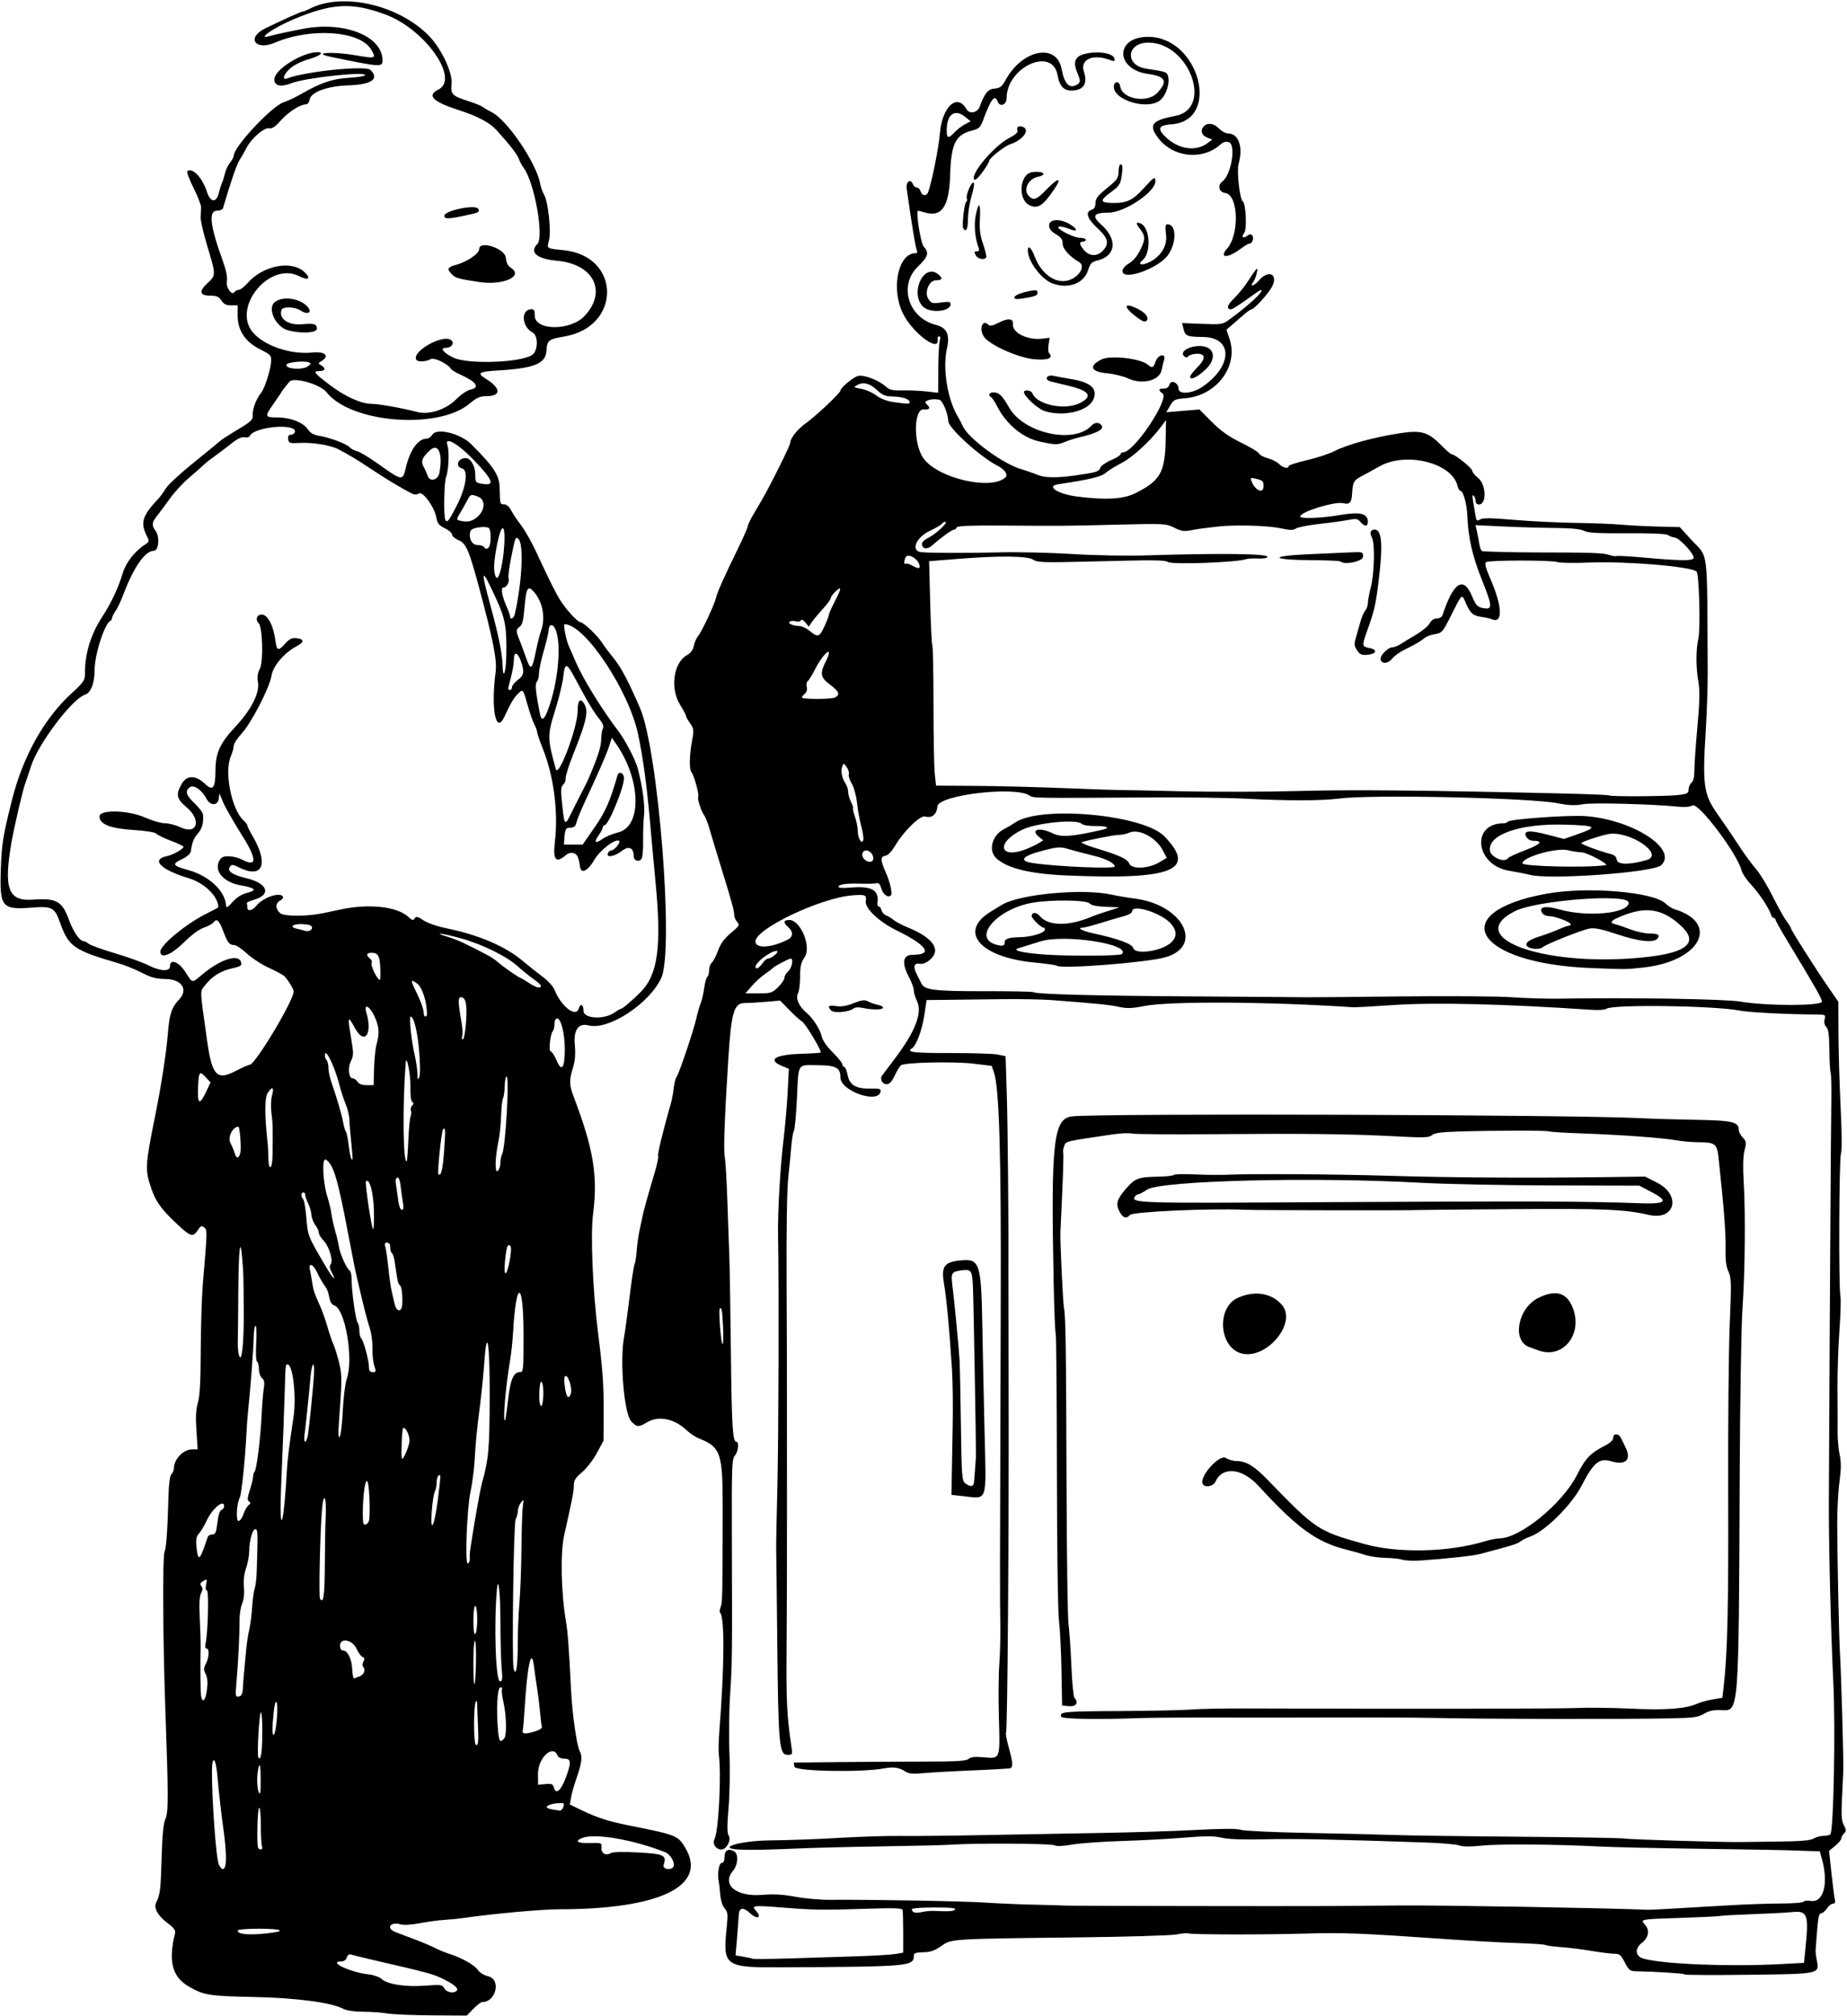 <?xml version="1.0" encoding="UTF-8"?>
<svg version="1.1" viewBox="0 0 956 1043" xmlns="http://www.w3.org/2000/svg">
<path d="m200.5 1041.9c-2.2-0.455-7.6-0.856-12-0.891-5.057-0.04-9.06-0.616-10.88-1.566-6.31-3.291-24.318-5.649-46.62-6.106-22.993-0.471-25.692-0.921-33.609-5.607-8.312-4.92-10.353-13.116-6.797-27.293 0.376-1.498-0.521-2.79-3.469-5-5.344-4.006-7.68-8.001-6.332-10.83 2.118-4.444 2.38-6.566 2.858-23.15 0.35-12.156 0.921-17.948 2.002-20.326 1.548-3.405 1.528-11.691-0.139-58.674-1.205-33.954-1.416-76.63-0.392-79.291 1.001-2.601 1.529-10.099 2.108-29.909 0.166-5.691 0.746-9.677 1.519-10.45 0.688-0.687 1.25-2.008 1.25-2.936 0-4.784 4.802-9.832 9.4-9.883l2.9 0.01-0.634-9.75c-0.458-7.055-0.247-11.028 0.763-14.372 1.005-3.326 1.417-10.896 1.469-27 0.04-12.308 0.545-28.003 1.124-34.878 2.319-27.572 2.317-27.473 0.659-28.848-1.306-1.084-1.813-0.883-3.231 1.281-2.735 4.174-3.789 3.75-13.138-5.279-6.139-5.929-8.846-9.905-10.99-16.14-3.304-9.611-3.192-11.918 1.77-36.514 3.404-16.872 5.983-33.515 6.832-44.083 0.78-9.718 1.938-13.179 5.745-17.173 4.913-5.153 1.456-10.519-6.857-10.647-5.003-0.077-7.574-0.75-12.378-3.237-3.335-1.727-8.735-3.918-12-4.87-23.23-6.77-25.927-8.63-30.304-20.96-2.858-8.06-4.087-8.7-14.999-7.86-15.249 1.17-16.416-0.33-15.695-20.22 0.471-13 1.089-16.83 5.683-35.2 5.658-22.62 16.477-42.12 30.626-55.2 6.897-6.38 7.25-6.92 7.25-11.13 0-10 3.064-19.82 9.022-28.92 4.484-6.848 8.392-15.175 10.459-22.287 1.592-5.475 6.303-11.56 11.51-14.864 2.216-1.406 2.356-1.844 1.271-3.965-3.852-7.527-2.833-10.812 6.391-20.608 0.634-0.673 2.1-2.758 3.26-4.634 1.159-1.876 7.616-7.844 14.348-13.263 6.732-5.419 12.821-10.408 13.532-11.086 0.71-0.678 4.872-3.379 9.248-6.001 6.87-4.117 7.93-5.12 7.76-7.344-0.23-3.024 1.821-8.611 4.204-11.448 1.977-2.354 5.151-12.256 5.354-16.706 0.13-2.842-0.364-3.366-5.66-6.002-7.71-3.83-11.7-9.8-11.7-17.49v-5.3h-3.385c-2.507 0-3.81-0.648-5.023-2.5-1.296-1.978-2.474-2.5-5.646-2.5-5.627 0-6.173-2.234-1.576-6.445 4.451-4.077 4.451-4.238-0.024-19.055-1.993-6.6-3.569-13.35-3.501-15s0.182-3.953 0.253-5.117c0.072-1.164-1.706-5.759-3.951-10.211-2.343-4.647-3.666-8.351-3.105-8.697 2.858-1.767 7.705 3.492 10.162 11.026 1.726 5.292 4.794 5.547 6.017 0.5 0.467-1.925 1.248-4.4 1.736-5.5 0.488-1.1 1.175-3.314 1.527-4.921 0.352-1.607 1.512-4.03 2.578-5.385s1.938-3.003 1.938-3.663c0-4.554 19.714-25.64 25.81-27.605 2.03-0.655 6.165-2.611 9.19-4.348 10.134-5.819 16.022-7.801 24.75-8.329 4.537-0.275 8.25-0.893 8.25-1.374 0-2.014-31.062 1.391-38.141 4.181-5.47 2.15-8.86 1.405-8.86-1.949 0-5.06 14.37-14.111 22.4-14.111 3.699 0 1.15 2.022-4.573 3.628-3.483 0.977-7.62 3.004-9.5 4.655-3.548 3.115-4.583 6.412-1.661 5.29 9.491-3.642 40.697-6.806 43.13-4.373 4.668 4.668 0.593 7.541-11.3 7.968-11.464 0.411-19.715 3.517-20.32 7.649-0.18 1.2-0.98 2.183-1.79 2.183-2.965 0-9.25 4.034-13.101 8.408-2.827 3.212-4.503 4.349-5.88 3.989-2.541-0.664-9.29 5.161-11.868 10.243-1.077 2.123-2.713 4.985-3.637 6.36-1.339 1.993-4.666 11.707-8.477 24.75-0.201 0.688-1.518 1.25-2.928 1.25-4.634 0-3.865 7.412 2.643 25.458 1.925 5.338 2.68 8.97 2.293 11.031-0.617 3.29 2.644 7.808 4.024 5.575 0.362-0.586 1.321-1.065 2.13-1.065 0.809 0 2.878-1.601 4.596-3.559 7.848-8.939 22.337-11.878 29.122-5.908 3.987 3.508 2.476 4.907-2.538 2.349-15.037-7.671-34.627 15.841-24.068 28.887 5.709 7.053 19.673 11.844 31.049 10.653 6.603-0.692 9.068 1.789 4.5 4.529-1.667 1-1.667 1.1 0 2.099 2.545 1.527 2.143 2.95-0.833 2.95-3.616 0-2.898 0.997 5.083 7.057 8.055 6.116 16.336 9.885 21.792 9.919 3.842 0.024 15.648 2.126 23.507 4.185 6.383 1.672 14.996-1.149 20.533-6.725 2.369-2.386 5.571-4.5 7.418-4.896 4.848-1.042 2.747-4.006-5.459-7.701-2.315-1.042-4.49-2.351-4.834-2.907-1.718-2.779-8.843-6.171-10.625-5.058-1.894 1.183-6.104 1.522-7.057 0.569-3.872-3.872 13.474-13.969 17.813-10.369 1.817 1.508 0.095 3.927-2.794 3.927-3.269 0-1.509 2.346 3.751 5 7.284 3.675 35.372 2.706 41.008-1.415 3.002-2.195 3.111-9.892 0.163-11.47-5.78-3.09-6.22-12.11-0.58-12.11 1.296 0 1.71 0.794 1.644 3.149-0.228 8.021 18.509 8.23 25.869 0.288 11.745-12.673 4.673-26.776-14.293-28.505-10.506-0.958-14.517-4.368-10.207-8.677 3.548-3.548-1.49-31.781-7.009-39.274-1.02-1.386-2.178-3.535-2.572-4.777-0.67-2.135-5.01-7.7-11.63-14.947-3.52-3.844-9.83-7.18-19.43-10.275-13.61-4.387-16.77-7.56-10.58-10.634 11.17-5.548-6.89-31.178-27.34-38.81-17.28-6.446-27.7-5.918-47.52 2.405-10.7 4.496-19.8 10.905-12.31 8.67 2.277-0.68 9.159-2.17 17.053-3.692 21.342-4.117 41.176 3.746 41.193 16.33 5e-3 3.566-1.103 3.49-26.746-1.822-10.416-2.158 0.686-2.894 12.651-0.839 10.752 1.847 11.072 1.721 8.053-3.164-5.895-9.538-31.229-11.238-49.672-3.332-10.132 4.343-14.905-2.52-5.101-7.334 8.718-4.281 18.653-8.76 19.442-8.766 0.482-0.003 2.076-0.632 3.541-1.396 16.94-8.838 46.312-2.143 62.043 14.143 6.299 6.521 12.086 18.848 11.536 24.572-0.537 5.593 0.211 6.338 9.256 9.202 3.025 0.958 6.175 2.266 7 2.906 0.825 0.641 2.837 1.82 4.472 2.622 8.016 3.929 23.154 26.25 25.15 37.082 0.342 1.856 1.226 4.348 1.965 5.537 2.098 3.376 3.822 19.195 2.582 23.687-1.203 4.357-1.409 4.218 7.619 5.127 29.689 2.986 30.019 39.574 0.403 44.628-8.35 1.425-9.018 1.972-9.39 7.693-0.418 6.426-6.563 8.837-25.302 9.927-9.565 0.556-10.753 1.338-6.257 4.117 8.18 5.055 8.381 9.159 0.449 9.159-3.258 0-4.97 0.764-8.638 3.857-16.223 13.679-61.509 10.078-74.054-5.888-3.267-4.157-17.016-8.047-19.211-5.435-2.286 2.721-3.269 4.016-4.289 5.655-0.55 0.883-2.462 3.699-4.25 6.258-4.325 6.192-4.19 6.548 2.5 6.574 6.753 0.026 13.349 2.674 15.737 6.317 1.132 1.728 2.943 2.723 5.828 3.203 5.554 0.924 14.221 4.193 15.635 5.897 0.623 0.75 2.351 1.667 3.841 2.037 1.49 0.37 6.309 3.246 10.709 6.391 12.683 9.065 12.957 9.108 14.528 2.297 2.14-9.29 6.37-15.19 10.87-15.19 0.894 0 2.214-0.944 2.935-2.098 2.231-3.572 14.503-0.563 19.991 4.901 11.742 11.692 14.673 16.174 14.793 22.623 0.159 8.544 0.168 8.574 2.361 8.574 1.193 0 2.604 1.217 3.566 3.078 0.875 1.693 3.2 5.18 5.166 7.75 1.966 2.57 5.353 8.498 7.527 13.173 7.109 15.29 10.165 21.438 12.674 25.5 2.987 4.835 9.099 11.5 10.546 11.5 1.508 0 8.873 6.973 11.09 10.5 1.037 1.65 3.735 5.25 5.995 8 3.862 4.699 7.713 11.973 13.763 26 9.48 21.98 17.605 125.01 11 139.5-6.083 13.342-27.405 27.298-37.624 24.626-5.218-1.365-7.853 2.262-7.175 9.874 0.447 5.016 0.184 8.417-0.928 12-2.022 6.519-1.968 8.922 0.337 14.981 10.271 26.993 12.62 41.129 10.07 60.58-1.39 10.599-0.219 39.301 2.485 60.939 2.554 20.432 3.036 27.238 2.977 42l-0.058 14.5-3.442 6.395c-1.893 3.518-5.354 8-7.692 9.962-3.383 2.839-4.25 4.224-4.25 6.789 0 3.109-0.686 6.659-4.962 25.678-2.067 9.194-1.661 29.626 0.887 44.608 0.946 5.563 1.614 14.55 2.635 35.461 0.598 12.252 2.927 28.78 4.457 31.64 1.523 2.846 1.187 6.04-1.428 13.547-1.326 3.806-2.687 8.559-3.025 10.562l-0.615 3.642 6.275 3.043c7.636 3.703 13.809 5.68 24.296 7.782 24.932 4.997 25.446 5.204 29.317 11.829 11.44 19.57-13.51 31.56-65.68 31.56-8.961 0-34.655 2.362-49.654 4.564-2.2 0.323-6.475 0.737-9.5 0.92s-8.704 0.954-12.62 1.714c-4.237 0.822-8.286 1.064-10 0.597-5.485-1.495-7.788 2.031-2.63 4.027 1.512 0.585 5.9 2.246 9.75 3.691s8.575 3.441 10.5 4.436c1.925 0.995 5.282 2.38 7.461 3.078 6.619 2.12 13.211 5.825 14.87 8.356 0.917 1.399 3.151 2.768 5.37 3.29 6.764 1.59 4.051 13.329-3.081 13.329-0.675 0-2.754 1.575-4.619 3.5l-3.392 3.5-18.554-0.115c-10.2-0.1-20.35-0.5-22.55-1zm36.049-12.022c0.782-1.265-2.249-3.57-8.557-6.505-4.302-2.002-7.856-2.94-33.811-8.922-6.225-1.435-11.922-2.84-12.66-3.123-0.768-0.295-1.622 0.371-1.999 1.558-0.41 1.293-1.51 2.072-2.924 2.072-7.276 0 5.028 5.749 14.401 6.729 2.475 0.259 5.429 1.325 6.564 2.37 3.018 2.778 12.502 4.218 22.614 3.435 8.111-0.629 8.75-0.538 9.785 1.397 1.181 2.206 5.439 2.846 6.587 0.99zm-97.696-29.563c9.84-0.97 7.11-2.3-4.85-2.3-6.05 0-11 0.412-11 0.917 0 2.036 5.432 2.53 15.853 1.441zm-21.9-39.05c-0.028-3.163-0.497-8.9-1.041-12.75-1.318-9.326-2.56-20.178-3.468-30.298-0.784-8.739-2.642-10.121-2.731-2.03-0.153 14.037 2.154 45.723 3.538 48.578 2.074 4.279 3.756 2.688 3.701-3.5zm231.59 4.69c1.141-1.846-1.48-6.431-4.312-7.546-16.408-6.456-36.159-9.891-42.66-7.419-4.434 1.686-2.805 2.879 3.685 2.699 6.18-0.172 6.248-0.144 6.075 2.479-0.195 2.964 2.238 4.23 5.077 2.642 1-0.559 6.747-0.655 14.117-0.235 13.309 0.758 14.584 1.391 12.981 6.44-0.702 2.213 3.739 3.041 5.037 0.94zm-212.93-10.52c-0.34-0.87-0.61-5.85-0.61-11.06 0-5.213-0.388-9.237-0.862-8.944-0.902 0.558-1.366 19.406-0.512 20.789 0.913 1.477 2.593 0.81 1.981-0.786zm155.79-20c0.889-2.317 0.819-2.42-1.643-2.405-3.227 0.02-6.75 1.083-6.75 2.037 0 0.706 1.594 1.138 6.643 1.8 0.629 0.082 1.416-0.562 1.75-1.432zm-156.5-15.67c-0.068-5.664-0.351-7.466-0.9-5.75-1.439 4.492-1.026 14 0.607 14 0.216 0 0.348-3.712 0.293-8.25zm157.7 0.75c3.234-8.449 3.138-10.5-0.493-10.5-1.649 0-3.14-0.645-3.469-1.5-2.4-6.254-10.248 1.068-10.182 9.5l0.043 5.5 3.821-0.336c3.209-0.282 3.91 6e-3 4.379 1.798 0.968 3.702 3.511 1.779 5.9-4.462zm-156.84-23.54c0.05-6.03-0.26-10.96-0.69-10.96-0.885 0-2.147 22.03-1.339 23.357 1.252 2.055 1.951-2.209 2.033-12.401zm111.66-3.21c-0.223-5.088-0.409-10.338-0.413-11.667-4e-3 -1.329-0.267-2.157-0.584-1.839-1.415 1.415-1.409 22.755 6e-3 22.755 1.125 0 1.318-1.802 0.991-9.25zm13.531 5.809c1.438-1.732 1.204-11.925-0.437-19.1-0.634-2.772-0.953-5.641-0.708-6.375 0.265-0.795-0.111-1.149-0.93-0.875-1.498 0.501-2.053 11.362-1.126 22.04 0.515 5.934 1.147 6.785 3.202 4.309zm-117.6-10.76c0.726-9.146-0.791-11.468-1.715-2.625-0.89 8.514-0.81 12.411 0.232 11.276 0.479-0.522 1.147-4.416 1.483-8.651zm133.7 7.068c2.081-0.623 3.621-1.636 3.423-2.25-0.198-0.614-0.621-4.042-0.939-7.617s-1.013-9.2-1.544-12.5c-0.531-3.3-1.231-8.188-1.556-10.861-1.363-11.217-3.583-0.884-5.018 23.361-0.244 4.125-0.621 8.287-0.837 9.25-0.464 2.066 1.126 2.218 6.471 0.616zm-169.9-21.78c0.443-3.576 0.223-6.069-0.691-7.832-1.133-2.184-1.117-3.019 0.1-5.372 1.712-3.31 1.9-7.886 0.325-7.886-0.709 0-0.879-1.003-0.466-2.75 1.227-5.185 1.769-27.25 0.67-27.25-0.627 0-0.792-1.227-0.418-3.099 0.589-2.944 0.515-3.034-1.474-1.791-1.59 0.993-1.829 1.627-0.994 2.633 0.804 0.969 0.772 1.938-0.119 3.603-0.85 1.588-1.055 5.587-0.677 13.216 0.298 6.016 0.493 12.964 0.434 15.439-0.142 5.961-0.129 15.245 0.031 21.833 0.17 6.997 2.383 6.496 3.28-0.743zm18.564-0.604c0.203-3.787 0.564-7.974 1.766-20.487 0.291-3.025 0.98-7.402 1.533-9.727 0.552-2.325 1.227-7.588 1.499-11.695 0.272-4.107 0.876-8.505 1.341-9.773 0.465-1.268 0.939-5.455 1.052-9.305 0.582-19.7 0.549-20.848-0.602-21.232-1.456-0.485-3.291 5.804-3.299 11.304-3e-3 2.24-0.735 6.211-1.625 8.826-1.041 3.056-1.444 6.58-1.129 9.864 0.308 3.203-0.036 6.373-0.922 8.493-0.777 1.861-1.381 5.714-1.342 8.564 0.086 6.255-0.658 21.3-1.585 32.031-0.634 7.344-0.556 7.827 1.21 7.487 1.427-0.275 1.94-1.336 2.102-4.35zm120.64-13.38c0.14-6.11-0.11-11.11-0.55-11.11s-0.8 5.25-0.8 11.67c0 14.717 1.03 14.295 1.355-0.556zm13.297 3.139c-0.351-3.712-0.641-14.738-0.645-24.5-6e-3 -13.923-1.101-24.033-1.788-16.5-1.648 18.082-0.673 47.75 1.57 47.75 1.248 0 1.393-1.133 0.863-6.75zm-73.471 4.152c2.121-0.756 3.195-3.427 1.899-4.723-0.648-0.648-0.644-1.624 0.01-2.848 0.738-1.379 0.629-2.003-0.421-2.406-0.78-0.299-2.169-2.205-3.087-4.235-2.14-4.74-8.58-5.95-8.58-1.62 0 1.48 0.58 2.43 1.48 2.43 2.434 0 4.641 4.522 4.838 9.915 0.109 2.983 0.597 4.866 1.185 4.577 0.55-0.27 1.756-0.76 2.681-1.09zm81.793-15.709c-0.01-6.7 0.38-16.69 0.87-22.19 0.487-5.5 0.964-18.325 1.059-28.5 0.095-10.175 0.432-20.075 0.749-22 0.548-3.332 0.5-3.404-1.005-1.5-0.869 1.1-1.594 3.042-1.612 4.316-0.018 1.274-0.531 3.249-1.141 4.389-1.057 1.975-2.031 72.776-1.06 77.034 1.116 4.894 2.159-0.725 2.143-11.545zm-20.97-13.75c0-3.96-0.43-6.94-1-6.94-0.578 0-1 3.186-1 7.559 0 4.785 0.367 7.332 1 6.941 0.55-0.34 1-3.741 1-7.559zm-78.87-28.69c0.073-10.312 0.255-20.924 0.405-23.581 0.648-11.468-1.109-14.774-1.95-3.669-0.974 12.851-1.639 44.108-0.962 45.203 1.817 2.939 2.388-1.153 2.507-17.953zm74.986-2c0.065-0.963 0.067-2.081 5e-3 -2.486-0.248-1.602 5-32.572 6.314-37.264 3.475-12.411 3.928-17.398 4.02-44.25 0.098-28.679-1.422-38.015-2.849-17.5-0.373 5.362-1.364 15.15-2.202 21.75-1.74 13.708-2.14 17.83-2.81 29-0.264 4.4-1.201 11.375-2.083 15.5-1.814 8.486-2.936 37-1.456 37 0.519 0 0.997-0.787 1.062-1.75zm-137.67-6c0.946-2.612 1.893-5.312 2.104-6 0.212-0.688 1.255-1.25 2.318-1.25 1.621 0 2.047-0.98 2.638-6.072 0.434-3.737 1.241-6.278 2.098-6.607 0.766-0.294 1.393-1.162 1.393-1.928 0-3.867-6.079 1.099-8.978 7.335-1.22 2.625-3.029 5.672-4.02 6.772-1.427 1.585-1.692 3.09-1.275 7.25 0.651 6.493 1.508 6.608 3.72 0.5zm121.16-25.16c1.62-12.96 1.64-13.36 0.39-12.59-0.55 0.34-1 1.971-1 3.625s-0.435 3.819-0.966 4.811c-0.531 0.993-1.234 5.575-1.563 10.184-0.863 12.115 1.404 7.755 3.134-6.028zm-35.776 11.247c0.911-1.629 0.518-17.391-0.508-20.34-1.327-3.814-3.015 10.278-2.425 20.25 0.131 2.213 1.718 2.262 2.933 0.09zm-64.856-3.76c0.621-1.881 1.802-3.979 2.625-4.662 1.142-0.948 1.206-1.421 0.271-1.999-0.949-0.586-0.846-1.931 0.453-5.953 0.923-2.858 1.678-5.969 1.678-6.914 0-0.945 0.338-2.055 0.75-2.467 1.061-1.059 3.089-17.253 3.643-29.085 0.257-5.5 0.767-11.822 1.133-14.048 0.506-3.08 0.284-4.365-0.93-5.372-0.87-0.73-1.59-2.82-1.59-4.64 0-1.825-0.43-3.584-0.956-3.909-0.557-0.345-0.739-4.33-0.435-9.559 0.286-4.934 0.122-8.968-0.365-8.968-0.487 0-0.922 2.825-0.966 6.277-0.073 5.714-1.602 25.752-2.917 38.223-0.29 2.75-0.681 8.15-0.868 12-0.61 12.524-2.495 30.635-3.366 32.338-1.68 3.27-2.16 12.16-0.66 12.16 0.756 0 1.883-1.539 2.504-3.42zm21.338-6.413c0.446-4.767 0.946-11.592 1.11-15.167 0.277-6.043 1.133-13.098 3.496-28.812 1.57-10.49-0.34-27.19-3.12-27.19-0.995 0-1.038 0.377-1.365 12-0.302 10.737-0.895 26.431-1.966 52-0.762 18.193 0.392 22.677 1.844 7.167zm64.647-31.726c0.042-3.057-2.284-7.449-3.369-6.363-0.516 0.516-1.048 12.944-0.661 15.422 0.327 2.091 3.991-6.144 4.03-9.059zm-52.56-3.19c0.742-4.793 2.686-24.155 3.113-31 0.482-7.737-1.151-6.396-1.826 1.5-0.715 8.358-2.509 25.636-3.114 30-0.248 1.788-0.069 3.25 0.398 3.25 0.467 0 1.111-1.688 1.43-3.75zm18.02-12.25c0.337-6.875 1.26-14.3 2.052-16.5 3.647-10.131-0.768-36.189-6.436-37.989-1.292-0.41-2.195-1.892-2.631-4.318-0.366-2.031-1.151-4.304-1.746-5.05-1.322-1.66-3.254-4.951-4.511-7.684-2.009-4.368-4.569-5.364-3.751-1.459 0.403 1.925 0.965 5.075 1.248 7 0.556 3.777 1.012 5.111 4.103 12 1.11 2.475 2.78 7.2 3.71 10.5 0.93 3.3 2.307 7.35 3.061 9 0.753 1.65 2.09 5.925 2.97 9.5 1.595 6.477 1.588 8.783-0.096 31.5-0.397 5.358-0.261 7.67 0.412 7 0.553-0.55 1.28-6.625 1.617-13.5zm85.526-5.47c1.17-10.55 2.84-14.53 6.07-14.53 1.901 0 1.976-0.736 1.962-19.25-0.023-28.391-3.812-29.264-5.423-1.25-0.253 4.4-0.92 10.7-1.483 14-2.372 13.919-3.965 32.72-2.661 31.416 0.23-0.23 0.917-4.903 1.529-10.386zm18.14-0.53c0.407-4.56-0.075-9-0.978-9-0.49 0-0.936 3.011-0.991 6.691-0.095 6.333 1.448 8.143 1.969 2.309zm14.417-3.016c0.73-2.3-1.2-8.98-2.59-8.98-1.071 0-1.148 2.001-0.281 7.25 0.682 4.129 1.874 4.851 2.863 1.734zm-101.77-14.23c-0.616-1.788-1.038-5.775-0.936-8.86 0.102-3.086-0.516-7.811-1.373-10.5-1.553-4.874-2.772-9.615-5.888-22.89-1.762-7.505-2.32-10.236-5.415-26.5-5.401-28.379-7.543-35.478-11.451-37.953-2.203-1.396-1.58 12.069 0.912 19.704 0.763 2.338 1.658 6.163 1.988 8.5 0.33 2.337 1.198 6.275 1.929 8.75 0.731 2.475 1.619 6.227 1.973 8.338 0.661 3.932 4.021 11.235 5.625 12.226 0.493 0.305 0.896 2.44 0.895 4.745-2e-3 6.015 2.127 21.02 3.142 22.141 0.473 0.522 0.86 2.345 0.86 4.05s0.452 3.552 1.004 4.104c1.229 1.229 3.996 11.578 3.996 14.945 0 1.755 0.548 2.451 1.93 2.451 1.741 0 1.82-0.319 0.809-3.25zm-67.57-28.25c-0.15-19.64-0.132-19.028-0.82-27.329-1.004-12.109-1.85-4.857-2.001 17.166-0.084 12.189-0.207 23.962-0.274 26.162-0.067 2.2 0.179 5.125 0.546 6.5 1.442 5.392 2.679-5.529 2.55-22.5zm82.011-3.25c0.311-4.758-0.289-9.7-1.25-10.293-0.882-0.545-1.202-1.994-2.587-11.73-0.334-2.35-0.998-4.514-1.476-4.809-0.48-0.3-0.87-1.64-0.87-2.98 0-1.58-0.57-2.44-1.62-2.44-1.213 0-1.446 0.562-0.931 2.25 0.377 1.238 1.091 6.202 1.587 11.033 0.496 4.83 1.32 10.456 1.831 12.5 0.511 2.045 1.208 4.955 1.549 6.467 0.341 1.512 1.286 2.75 2.1 2.75 0.905 0 1.551-1.069 1.661-2.75zm-36.555-17.008c-1.004-1.942-1.186-3.281-0.533-3.934 1.58-1.58-0.605-9.191-3.51-12.223-1.42-1.482-2.582-3.397-2.582-4.255 0-0.858-0.812-2.634-1.805-3.945s-1.893-3.689-2.001-5.284c-0.108-1.595-0.87-4.251-1.695-5.904-0.82-1.66-1.49-3.61-1.49-4.35s-0.45-1.35-1-1.35c-1.261 0-1.303 2.292-0.065 3.55 0.514 0.522 1.255 4.94 1.647 9.817 0.748 9.312 0.75 9.317 10.915 26.427 3.188 5.367 4.679 6.381 2.128 1.447zm92.183-5.906c0.773-4.073 0.905-7.023 0.341-7.587-1.403-1.403-1.987 0.21-2.742 7.583-0.89 8.684 0.754 8.687 2.401 5e-3zm-70.28-26.33c-0.267-9.023-2.338-16.513-4.084-14.767-0.666 0.666 2.908 24.771 3.672 24.771 0.389 0 0.574-4.502 0.412-10.003zm15.035-3.747c-0.364-2.062-0.909-5.91-1.209-8.55-0.342-3.007-0.976-4.648-1.697-4.392-0.633 0.224-1.024 1.259-0.87 2.3 0.154 1.041 0.519 3.692 0.812 5.892 0.907 6.824 1.408 8.5 2.536 8.5 0.711 0 0.86-1.304 0.428-3.75zm21.315-26.841c0.793-10.951 0.722-12.336-0.569-11.045-0.819 0.819-3.054 22.55-2.389 23.216 1.341 1.341 2.249-2.398 2.957-12.171zm29.12 6.4c0-1.619 0.411-3.711 0.913-4.65 1.75-3.26 3.86-40.16 2.3-40.16-0.48 0-0.924 2.252-0.987 5.004-0.063 2.752-0.444 5.537-0.846 6.189-0.403 0.652-0.861 4.813-1.017 9.246-0.157 4.434-0.724 10.086-1.261 12.561-1.833 8.451-2.116 17.256-0.512 15.925 0.78-0.64 1.41-2.49 1.41-4.11zm-117.92-4.06c0.172-14.247 0.112-16.495-0.576-21.77-0.412-3.158-0.28-7.115 0.309-9.25 1.196-4.33 0.158-4.855-2.27-1.149-1.609 2.456-1.599 11.382 0.028 26.418 0.149 1.375 0.307 4.638 0.352 7.25 0.121 7.098 2.069 5.743 2.157-1.5zm70.275-7.79c0.241-5.753 0.759-11.248 1.151-12.21 0.392-0.963 0.475-2.37 0.184-3.128-0.291-0.758-5e-3 -1.902 0.635-2.542 0.843-0.843 0.859-1.359 0.057-1.872-0.673-0.431-1.043-3.645-0.943-8.208 0.135-6.175-2.092-17.001-2.468-12-1.676 22.297-1.333 52.701 0.573 50.795 0.206-0.206 0.571-5.081 0.811-10.834zm-29.51 1.54c-0.472-4.4-0.91-9.777-0.974-11.948-0.064-2.172-0.921-5.826-1.904-8.121-0.984-2.295-2.523-7.043-3.422-10.552-2.147-8.387-6.696-18.063-7.297-15.523-0.242 1.021 0.053 2.348 0.655 2.95 0.602 0.602 1.094 2.451 1.094 4.11 0 1.659 0.621 4.832 1.38 7.05 3.159 9.229 5.523 17.277 6.181 21.033 0.385 2.2 1.036 4.45 1.446 5 0.41 0.55 1.072 3.7 1.47 7 0.669 5.551 1.356 8.093 1.977 7.316 0.139-0.174-0.133-3.917-0.605-8.316zm-57.445 5.028c0.57-2.26-0.26-13.53-0.99-13.53-2.939 0-5.661 5.402-4.183 8.3 0.897 1.76 1.918 4.212 2.268 5.45 0.836 2.958 2.131 2.859 2.905-0.222zm-17.532-31.977 2.103-4.475-2.497-2.695c-3.179-3.43-3.59-2.93-3.941 4.79-0.429 9.446 0.717 10.076 4.334 2.38zm86.751-11.692c0.123-4.753 0.706-10.378 1.295-12.5 1.612-5.805 1.333-9.365-1.145-14.608-2.486-5.26-5.577-6.74-4.177-2 3.37 11.404-0.894 17.294-5.905 8.158-3.659-6.67-3.875-6.158-2.027 4.803 1.399 8.295 1.397 9.461-0.02 12.3-1.767 3.542-1.178 8.989 0.972 8.989 0.752 0 1.859 0.787 2.46 1.75 0.714 1.142 2.349 1.75 4.708 1.75h3.615l0.224-8.642zm23.282-9.491c-0.86-9.92-2.74-17.37-4.38-17.37-0.851 0 0.434 12.699 1.926 19.029 0.839 3.559 1.56 8.271 1.603 10.471 0.066 3.385 0.216 3.657 0.974 1.772 0.536-1.333 0.489-6.915-0.118-13.905zm-94.56 10.63c3.092-1.65 6.193-3.009 6.891-3.021 2.849-0.047 22.769-33.247 22.769-37.949 0-1.208-2.751-5.773-4.721-7.836-0.686-0.718-4.292-2.681-8.013-4.363s-8.884-5.032-11.473-7.444c-2.59-2.42-5.57-4.39-6.62-4.39-2.42 0-3.438-1.306-5.673-7.283-2.047-5.473-3.329-6.659-4.894-4.528-0.604 0.822-2.88 2.082-5.057 2.799-2.443 0.805-6.415 3.736-10.375 7.657-6.565 6.49-12.171 8.69-12.171 4.77 0-3.502 13.65-14.675 24.25-19.849 3.163-1.544 5.75-2.97 5.75-3.169 0-5.454-7.14-12.492-15.116-14.901-14.851-4.485-20.048-9.762-11.363-11.538 3.107-0.636 8.484-3.7 8.473-4.829-0.004-0.349-2.954-1.745-6.558-3.102s-7-3.008-7.549-3.669c-0.591-0.712-5.482-1.493-11.99-1.915-11.898-0.77-17.397-2.98-17.397-6.99 0-3.644 14.68-3.331 23.408 0.5 3.81 1.672 8.544 3.04 10.52 3.04 1.976 0 5.618 0.952 8.092 2.115 8.666 4.073 10.916-3.819 2.98-10.453-5.167-4.319-5.615-6.658-2.339-12.21 2.623-4.446 7.231-4.367 12.002 0.203 4.013 3.845 5.329 2.139 5.368-6.96 0.039-9.18 2.262-14.06 10.339-22.696 8.134-8.698 12.578-17.393 11.662-22.818-0.486-2.875-0.199-4.923 1.02-7.28 1.831-3.54 1.359-21.333-0.62-23.352-1.919-1.958-1.018-4.55 1.582-4.55 3.016 0 6.035 5.713 7.001 13.25 0.713 5.561 1.514 5.824 5.186 1.702 2.071-2.324 3.42-2.977 5.681-2.75 4.235 0.425 4.209 2.027-0.069 4.317-6.276 3.359-12.034 10.146-12.77 15.051-0.907 6.049-10.367 24.431-15.36 29.848-2.3 2.495-4.182 5.392-4.182 6.437s-0.73 3.643-1.622 5.772c-3.38 8.068 0.567 27.392 6.735 32.974 1.038 0.939 1.887 2.068 1.887 2.509 0 0.441 1.255 2.958 2.789 5.595 8.604 14.791 4.997 22.406-7.543 15.921-2.488-1.287-3.242-1.336-4.128-0.268-1.89 2.277 0.952 4.302 8.591 6.121 10.878 2.59 12.9 8.523 3.777 11.083-2.192 0.615-3.873 1.415-3.736 1.778 0.138 0.363 0.25 1.335 0.25 2.16 0 2.255 2.615 1.804 4.677-0.807 3.371-4.266 12.208-7.306 13.792-4.743 0.323 0.522-0.326 1.438-1.441 2.035-2.577 1.379-2.596 4.191-0.045 6.5 1.944 1.759 13.602 1.804 22.017 0.085 1.375-0.281 5.65-1.182 9.5-2.003 14.465-3.084 29.068-1.476 34.794 3.831 2.038 1.889 2.584 2.021 3.348 0.809 0.767-1.216 1.488-1.058 4.504 0.989 2.134 1.448 7.194 3.177 12.472 4.261 16.44 3.376 30.288 9.375 39.202 16.983 2.707 2.31 7.173 5.854 9.927 7.875 2.854 2.095 5.561 5.074 6.296 6.93 3.353 8.457 10.974 14.426 12.457 9.756 0.957-3.016 2.5-2.399 2.5 1 0 4.168 10.718 4.761 16.149 0.894 1.463-1.042 2.932-1.894 3.264-1.894 0.787 0 6.222-4.632 10.25-8.736 8.92-9.088 10.862-23.728 7.599-57.264-0.669-6.875-1.901-20.375-2.738-30-1.642-18.884-3.703-34.104-6.23-46-4.864-22.896-27.628-57-38.047-57-0.846 0 0.752 8.187 2.232 11.437 0.767 1.685 2.456 5.538 3.754 8.563 3.54 8.255 13.242 23.974 21.555 34.92 4.008 5.279 9.166 15.216 10.421 20.08 2.454 9.507 3.688 18.952 3.135 24-0.331 3.025-0.535 9.043-0.453 13.374 0.085 4.455-0.325 8.446-0.943 9.191-1.402 1.689-3.947 0.735-3.947-1.48 0-4.501-2.466-5.593-6.199-2.746-3.874 2.955-8.114 3.643-7.162 1.162 0.317-0.825 1.177-1.5 1.912-1.5 1.38 0 4.734-4.05 3.979-4.804-1.653-1.653-9.844 4.495-12.855 9.649-3.46 5.921-6.854 7.587-7.449 3.656-0.778-5.141-1.375-6.413-3.299-7.024-1.227-0.389-2.752-0.071-3.748 0.781-5.508 4.719-7.077 2.938-5.954-6.758 1.788-15.436-0.582-33.796-6.184-47.897-1.673-4.21-3.044-8.206-3.047-8.879-3e-3 -0.673-0.653-2.464-1.444-3.979-0.791-1.516-2.344-5.959-3.452-9.875-2.452-8.665-2.337-8.542-5.242-5.625-2.031 2.04-3.418 4.417-6.819 11.688-4.382 9.368-7.035-4.267-4.498-23.117 0.822-6.11-1.286-16.841-8.705-44.316-5.095-18.866-6.632-22.389-10.473-23.993-1.87-0.78-3.38-2.07-3.38-2.88 0-0.808-1.687-2.293-3.749-3.301-2.991-1.462-3.869-2.54-4.34-5.332-0.929-5.507-7.007-13.973-9.088-12.66-1.187 0.749-2.337 0.707-3.995-0.145-5.167-2.656-13.946-7.949-20.448-12.327-6.699-4.51-12.16-7.8-17.504-10.543-3.9-2.002-13.15-3.476-19.646-3.13-5.288 0.281-5.754 0.131-6.049-1.945-0.21-1.481 0.196-2.25 1.191-2.25 2.07 0 3.172-2.046 1.619-3.006-4.534-2.802-21.204-0.207-22.636 3.525-0.25 0.651-1.474 0.99-2.72 0.751-1.532-0.293-3.7 0.715-6.7 3.116-2.439 1.952-6.459 4.998-8.934 6.769s-5.175 3.922-6 4.782c-0.825 0.86-4.019 3.676-7.097 6.26-3.078 2.583-7.578 7.466-10 10.852-2.422 3.385-5.415 7.412-6.653 8.948-2.629 3.263-2.798 4.897-0.782 7.563 2.366 3.13 1.772 10.44-0.849 10.44-4.49 0-10.413 8.488-15.699 22.5-1.245 3.3-3.087 7.194-4.093 8.654-1.006 1.46-1.829 3.11-1.829 3.67 0 0.557-0.338 1.162-0.75 1.346-3.041 1.352-8.25 17.428-8.25 25.464 0 6.882-1.962 11.905-5.029 12.879-6.64 2.107-24.264 25.471-27.903 36.991-1.216 3.85-2.577 7.9-3.024 9-1.112 2.738-5.728 22.555-7.086 30.424-4.12 23.87-1.687 30.485 10.882 29.597 12.489-0.883 15.243 0.645 18.893 10.48 2.345 6.318 5.585 11 7.613 11 0.548 0 1.707 0.604 2.576 1.341 0.868 0.738 6.979 2.946 13.579 4.906 6.6 1.961 14.315 4.732 17.145 6.159 6.397 3.22 11.354 3.48 11.354 0.59 0-4.125 4.514-2.432 8 3 3.839 5.982 3.152 5.896 8.861 1.12 9.039-7.56 18.243-10.618 19.794-6.577 0.79 2.06 0.249 2.466-4.797 3.6-5.569 1.251-10.246 4.188-13.533 8.498-2.931 3.842-3.019 0.808 0.823 28.359 2.619 18.78 5.095 21.388 15.192 16zm170-10.94c0.03-7.96-1.94-16.06-3.92-16.06-0.89 0-1.42 1.05-1.42 2.8 0 1.54-0.392 3.228-0.87 3.75-1.342 1.464-2.266 10.45-1.075 10.45 0.559 0 1.932 2.137 3.052 4.749 2.622 6.117 4.187 4.014 4.231-5.685zm-51.08-14.77c0.56-8.95-0.2-12.29-2.78-12.29-1.492 0-1.378 3.011 0.526 13.829 0.419 2.381 0.517 5.264 0.219 6.406-0.33 1.264-0.146 1.832 0.472 1.45 0.558-0.345 1.261-4.575 1.562-9.4zm-20.26-3.46c0-6.394-2.445-14.012-5.104-15.906-3.639-2.591-3.618-2.066 0.229 5.83 1.719 3.528 3.125 7.501 3.125 8.829s0.394 2.414 0.875 2.414 0.875-0.526 0.875-1.168zm59-14.699c0-0.477-1.688-2.03-3.75-3.452s-5.759-4.407-8.215-6.634c-5.804-5.263-18.39-11.45-29.61-14.553-9.941-2.75-15.038-3.275-6.425-0.662 4.754 1.442 9.47 3.63 21.013 9.747 1.382 0.733 3.418 2.14 4.524 3.127 2.587 2.309 11.124 8.295 11.832 8.295 0.298 0 2.2 1.125 4.226 2.5 3.732 2.533 6.405 3.214 6.405 1.633zm-83.16-8.88c-0.216-6.585-1.117-8.25-4.465-8.25-2.711 0-3.064 1.186-0.889 2.991 0.819 0.68 1.216 1.678 0.882 2.218-0.763 1.235 2.904 8.791 4.267 8.791 0.216 0 0.308-2.587 0.205-5.75zm-35.34-21.26c0-1.041-1.313-1.58-4.386-1.8-5.244-0.376-7.867 1.378-3.509 2.346 1.592 0.354 3.345 0.798 3.895 0.988 1.994 0.688 4-0.081 4-1.534zm-33.623-17.986c5.398-1.413 4.448-2.513-3.377-3.908-9.584-1.709-14.511-8.374-10.233-13.842 1.488-1.902 7.202-1.495 11.666 0.832 7.133 3.718 6.935-0.895-0.543-12.657-1.775-2.791-4.121-6.667-5.214-8.613s-2.479-4.387-3.081-5.425c-0.601-1.038-1.631-3.237-2.287-4.887l-1.193-3-0.373 2.75c-0.504 3.712-4.338 3.805-6.293 0.153-2.668-4.984-6.915-7.743-9.006-5.85-2.302 2.083-1.581 3.994 3.24 8.581 2.1 1.998 3.868 4.473 3.929 5.5 0.262 4.415-0.462 6.995-2.712 9.669-2.253 2.678-2.909 4.349-3.61 9.197-0.176 1.222-1.927 2.778-4.499 4-5.497 2.611-5.046 3.45 3.042 5.666 11.062 3.03 19.52 11.091 19.706 18.78 0.024 0.987 1.21 0.212 3.25-2.123 2.142-2.451 4.672-4.059 7.59-4.823zm179.93-33.963c5.622-8.113 8.124-13.805 11.776-26.788 0.709-2.52 3.415-1.32 3.382 1.5-0.059 4.996-8.031 24.25-10.04 24.25-0.51 0-0.927 0.493-0.927 1.096 0 0.603-0.949 2.429-2.109 4.058-2.712 3.808-1.828 4.65 2.011 1.917 1.659-1.182 5.242-2.677 7.962-3.323 12.59-2.991 11.983-27.487-1.143-46.108l-2.017-2.862-1.426 4.362c-1.403 4.291-4.999 12.534-12.39 28.402-2.06 4.422-4.051 9.26-4.425 10.75-0.651 2.595-1.076 2.892-4.463 3.112-1.03 0.067-1.596 1.43-1.808 4.348l-0.307 4.25h9.714l6.211-8.962zm-12.43-6.71c1.032-2.108 2.808-5.633 3.947-7.833 3.99-7.705 4.636-9.027 6.105-12.5 4.179-9.877 5.707-14.782 5.749-18.453 0.025-2.226 0.422-4.761 0.882-5.633 0.581-1.102-5e-3 -2.628-1.918-5-2.979-3.694-6.104-8.912-12.062-20.142-4.815-9.076-5.648-9.292-6.508-1.691-0.383 3.388-2.243 11.092-4.134 17.12-4.184 13.345-4.172 14.788 0.249 30.742 1.364 4.921 11.293-21.541 11.307-30.135 8e-3 -4.887 1.087-6.668 2.756-4.548 3.204 4.07 2.333 8.623-5.307 27.739-2.088 5.225-3.726 10.465-3.639 11.644 0.087 1.179-0.483 2.676-1.266 3.326-1.028 0.853-1.287 2.621-0.933 6.356 1.439 15.165 1.605 15.479 4.773 9.007zm-12.12-53.08c6.044-15.308 7.831-38.15 3.441-43.989-1.222-1.625-2.705-0.648-2.705 1.783 0 1.059-1.125 5.808-2.5 10.553-1.375 4.745-2.5 10.062-2.5 11.815 0 1.754-0.507 3.695-1.127 4.315-1.048 1.048-0.553 5.988 1.705 17.023 0.674 3.296 2.006 2.755 3.686-1.5zm-18.26-12.72c0-0.809 1.35-2.468 3-3.688 3.251-2.403 3.569-4.345 1.605-9.781-1.691-4.681-3.605-5.134-3.605-0.854 0 1.855-0.675 5.965-1.5 9.132-1.78 6.83-1.77 6.66-0.5 6.66 0.55 0 1-0.662 1-1.47zm-2.95-16.03c0.318-14.89-0.465-19.298-5.296-29.826-7.696-16.771-8.259-15.878-2.725 4.326 4.041 14.754 5.96 24.271 6.112 30.318 0.196 7.774 1.724 3.921 1.91-4.818zm15.359-2.658c0.862-4.212 2.022-8.854 2.578-10.315 2.459-6.468 1.048-14.775-3.401-20.027-3.367-3.975-4.236-2.585-5.135 8.217-0.546 6.551-1.102 8.624-2.596 9.671-1.881 1.317-1.856 2.33 0.173 7.112 0.467 1.1 1.844 4.834 3.061 8.298 2.627 7.48 3.256 7.131 5.321-2.956zm-10.94-19.09c3.805-16.749 4.728-36.508 1.818-38.923-1.524-1.265-1.533-1.24-3.83 10.289-0.944 4.739-1.495 9.239-1.224 10 0.669 1.878-0.987 4.884-2.691 4.884-1.553 0-0.639 4.819 2.018 10.651 0.79 1.733 1.436 3.646 1.436 4.25 0 2.032 1.957 1.122 2.473-1.151zm-8.11-20.253c2.877-7.496 3.91-27.984 1.19-23.582-1.643 2.659-4.178 16.686-3.765 20.835 0.429 4.311 1.526 5.481 2.575 2.747zm-4.97-15.079c0.834-2.172 0.736-7.684-0.158-8.991-1.037-1.515-8.977-0.541-9.638 1.182-1.312 3.42 0.552 7.391 3.47 7.391 1.549 0 3.094 0.45 3.434 1 0.912 1.476 2.203 1.216 2.893-0.582zm-16.967-20.839c4.905-9.535 6.143-18.356 2.702-19.256-3.73-0.97-2.13-5.32 1.96-5.32 2.465 0 4.918 4.175 4.918 8.369 0 4.263 0.09 4.384 3.697 4.969 6.681 1.084 5.617-1.83-4.526-12.404-8.079-8.422-15.315-12.489-13.603-7.645 1.065 3.014 0.676 12.941-0.643 16.393-1.105 2.892-1.393 20.752-0.362 22.421 0.936 1.515 1.751 0.47 5.863-7.524zm9.601 6.729c5.004-3.425 5.78-9.67 1.407-11.333-3.643-1.385-3.937-1.29-5.493 1.775-0.768 1.512-2.405 4.407-3.639 6.433-2.042 3.354-2.089 3.723-0.523 4.134 3.515 0.923 5.841 0.638 8.247-1.008zm-18.64-23.43c2.005-10.026-0.46-16.016-4.886-11.875-4.162 3.893-4.786 5.653-3.112 8.769 0.807 1.502 1.713 3.518 2.014 4.481 0.996 3.187 5.269 2.206 5.985-1.375zm-67.972-55.379c1.621-1.227 1.676-1.528 0.373-2.028-2.505-0.961-11.089-0.062-11.506 1.205-0.743 2.26 8.347 2.931 11.133 0.823zm712.56 832.1c-0.476-0.487-15.69-1.454-25.06-1.593-3.229-0.048-3.827-0.509-5.907-4.553-1.987-3.863-2.752-4.5-5.407-4.503-1.701 0-6.918-0.649-11.593-1.438-4.675-0.789-11.789-1.678-15.809-1.974-4.02-0.297-7.728-0.798-8.239-1.114-0.511-0.316-7.122-0.769-14.691-1.008-7.569-0.238-23.661-1.125-35.761-1.972-44.535-3.116-54.406-3.51-73.5-2.938-21.387 0.641-59.992 0.571-61.095-0.111-0.382-0.236-3.055 0.018-5.94 0.565s-25.769 1.234-50.855 1.526c-66.404 0.773-65.599 0.722-70.934 4.483-3.37 2.376-5.55 3.13-9.29 3.215-3.815 0.087-4.887 0.471-4.887 1.75 0 5.516-2.019 5.696-67.5 6.032-30.889 0.158-31.457-0.258-29.287-21.486 0.615-6.012 0.458-7.255-1.135-9-1.145-1.254-2.029-4.119-2.325-7.525-0.262-3.025-0.592-5.95-0.734-6.5-0.855-3.329 0.106-9.5 1.48-9.5 1.003 0 1.5-1.004 1.5-3.031 0-3.488 1.894-4.631 4.957-2.992 2.349 1.257 2.062 7.04-0.497 10.023-6.17 7.191 1.577 13.65 15.031 12.529 6.016-0.501 10.722-0.236 17.138 0.966 4.864 0.912 12.901 1.628 17.858 1.592 22.024-0.16 69.114 0.682 80.514 1.44 6.875 0.457 18.35 0.947 25.5 1.088 7.15 0.141 14.125 0.347 15.5 0.457 2.179 0.174 116.72 0.374 137 0.24 4.125-0.027 20.55-0.158 36.5-0.291 21.671-0.18 105.92 1.272 128 2.207 1.93 0.082 7.562-0.222 42-2.268 8.8-0.523 21.036-0.952 27.191-0.955 6.155-3e-3 11.451-0.425 11.768-0.939 0.318-0.514 2.037-0.697 3.821-0.408 6.518 1.058 9.229-8.937 5.809-21.408l-1.166-4.25-6.211-0.197c-3.416-0.108-8.461-0.282-11.211-0.385-2.75-0.104-23-0.44-45-0.746-22-0.307-44.95-0.819-51-1.137-22.63-1.192-52.249-1.442-61.186-0.515-6.139 0.637-10.138 0.618-11.908-0.055-1.466-0.557-9.244-1.242-17.286-1.522-46.295-1.61-67.494-2.038-83.121-1.679-11.605 0.267-19.229-7e-3 -22.633-0.813-4.005-0.948-8.291-0.954-19.5-0.029-7.902 0.652-22.467 1.432-32.367 1.734-9.9 0.302-21.375 1.132-25.5 1.846-4.868 0.843-8.12 0.967-9.266 0.354-1.742-0.931-41.543-1.162-53.234-0.309-3.3 0.241-19.275 0.636-35.5 0.879s-36.475 0.753-45 1.135c-14.008 0.628-24.335 0.818-29.32 0.54-12.572-0.701 0.437-4.617 15.82-4.761 9.35-0.088 25.624-0.681 36.165-1.319 10.541-0.637 24.716-1.079 31.5-0.983s25.61-0.094 41.835-0.424c16.225-0.33 43.225-0.819 60-1.086s39.621-0.977 50.768-1.579c13.896-0.75 21.284-0.772 23.5-0.07 1.778 0.562 17.407 1.285 34.732 1.605 17.325 0.32 37.125 0.795 44 1.054 6.875 0.259 36.35 0.664 65.5 0.9s53.675 0.661 54.5 0.945c1.273 0.438 50.523 1.935 59.5 1.81 1.65-0.023 10.425-0.13 19.5-0.236 12.018-0.142 17.102-0.57 18.715-1.576 1.218-0.76 3.554-1.381 5.191-1.381s3.228-0.407 3.535-0.905c1.638-2.65 2.624-54.269 1.492-78.095-1.389-29.225-2.426-71.886-2.322-95.5 0.218-49.521 0.333-71.714 0.46-89 0.073-9.9 0.234-36.45 0.358-59s0.323-47.874 0.442-56.275c0.119-8.401-0.031-15.674-0.332-16.162-0.301-0.488-0.599-5.672-0.661-11.521-0.084-7.951-0.487-11.009-1.597-12.118-0.939-0.939-1.256-2.391-0.864-3.954 0.6-2.391 0.451-2.471-4.649-2.493-14.257-0.062-34.808-1.116-39.269-2.014-12.832-2.583-66.175-3.308-69.03-0.938-0.642 0.532-4.047 0.775-7.568 0.538-46.29-3.112-81.856-3.95-103.4-2.438-9.9 0.695-19.125 1.187-20.5 1.094-42.927-2.9-94.552-3.215-107.59-0.656-6.605 1.297-9.078 1.375-13.5 0.427-5.01-1.074-10.164-1.593-34.414-3.466-4.95-0.382-16.65-0.597-26-0.478s-21.927 0.271-27.949 0.336l-10.949 0.118-1.202 8c-1.135 7.558-4.168 15.62-6.393 16.995-3.178 1.964 0.825 2.457 19.743 2.43 11.412-0.016 22.55 0.338 24.75 0.787l4 0.817 0.646 20.985c0.496 16.128 0.955 68.909 0.795 91.485-0.01 1.375 0.047 28.825 0.125 61 0.18 73.492-0.593 175.86-1.334 176.6-0.308 0.308 0.301 3.668 1.354 7.467 2.39 8.625 2.424 10.901 0.164 11.037-0.963 0.058-3.55 0.226-5.75 0.373s-10.3 0.533-18 0.858-17.046 0.879-20.768 1.23c-5.064 0.479-7.33 0.277-9-0.799-3.432-2.213-6.154-2.617-11.228-1.67-11.587 2.165-45.978 1.507-46.324-0.886l-0.32-2.15 23.82-0.25c13.101-0.138 33.08-0.25 44.399-0.25 16.072 0 20.949-0.304 22.268-1.387 1.208-0.992 3.376-1.234 7.616-0.85 8.885 0.806 8.693 1.287 8.071-20.263-0.294-10.175-0.198-22.775 0.213-28s0.639-14.9 0.506-21.5c-0.24-11.926-0.219-26.699 0.237-167.5 0.24-74.187-0.801-109.12-3.489-117l-1.194-3.5-9.403-1.137c-10.191-1.232-35.664-0.674-37.567 0.823-0.64 0.503-2.105 2.917-3.255 5.364-1.464 3.114-2.7 4.449-4.118 4.449-2.318 0-3.722-2.671-2.373-4.513 0.5-0.682 3.511-4.687 6.692-8.899 10.558-13.981 14.281-23.747 11.318-29.687-0.88-1.76-1.6-4.2-1.6-5.4 0-1.209-1.125-4.313-2.5-6.899-3.96-7.46-3.24-11.6 2.03-11.6 10.678 0 7.335-4.88-8.73-12.742-8.896-4.354-16.26-11.395-15.681-14.995 0.518-3.221-0.179-3.527-6.864-3.013-16.461 1.266-50.25 17.324-50.25 23.881 0 3.889 8.718 3.301 17.033-1.149 2.527-1.352 2.512-4.071-0.033-6.25-2.7-2.31-2.52-3.73 0.47-3.73 5.923 0 11.668 13.861 7.989 19.274-1.863 2.741-2.335 4.768-2.335 10.03 0 3.627-0.48 7.491-1.067 8.588-1.378 2.575 0.392 6.715 4.285 10.025 3.59 3.052 7.201 8.729 8.07 12.688 0.383 1.742 2.798 5.148 5.629 7.936 2.727 2.686 4.958 5.463 4.958 6.171 0 0.708 0.424 1.288 0.941 1.288s1.319 1.913 1.781 4.25c1.037 5.246 4.366 7.178 12.087 7.014 4.466-0.095 5.255 0.153 4.973 1.562-1.3 6.5-20.78-0.36-20.78-7.32 0-5.075-2.331-6.322-11.904-6.367-10.656-0.051-9.714-1.598-10.63 17.451-0.394 8.199-1.093 15.631-1.552 16.517-0.459 0.886-1.045 4.261-1.301 7.5-0.257 3.239-0.974 10.614-1.594 16.389-0.707 6.584-1.04 27.281-0.892 55.5 0.13 24.75 0.211 52.875 0.18 62.5-0.03 9.625-0.024 34.375 0.015 55 0.039 20.625-0.046 51.9-0.189 69.5-0.235 29 0.105 36.103 2.5 52.25 0.605 4.076 0.524 4.25-1.982 4.25-4.363 0-4.813-4.918-5.348-58.5-0.242-24.2-0.492-45.575-0.557-47.5-0.064-1.925 0.215-16.775 0.621-33 0.617-24.671 0.826-104.53 0.338-129.5-0.23-11.778 1.092-35.302 2.753-49 0.867-7.15 1.863-18.507 2.213-25.237l0.636-12.237-3.654-1.527c-7.562-3.159-3.455-5.814 9.637-6.229 5.551-0.176 10.263-0.491 10.472-0.7 0.703-0.703-7.918-15.061-9.599-15.987-0.915-0.504-3.848-3.154-6.517-5.888l-4.853-4.972-7.548 0.638c-4.15 0.34-9.01 0.63-10.8 0.63-5.544 0-6.943 4.714-8.459 28.5-2.001 31.408-2.58 47.706-1.83 51.5 0.381 1.925 0.991 12.5 1.355 23.5 0.364 11 0.816 23.825 1.003 28.5 0.187 4.675 0.54 26.5 0.784 48.5 0.427 38.53 0.911 46.5 2.822 46.5 1.533 0 0.963 5.258-0.78 7.184-1.499 1.657-1.654 5.723-1.544 40.579 0.203 64.061 0.169 67.17-0.886 82.737-0.559 8.25-0.727 21.975-0.373 30.5 0.365 8.774 0.177 21.045-0.434 28.279-0.813 9.636-0.79 13.239 0.092 14.652 1.393 2.231-1.196 7.069-3.783 7.069-2.846 0-4.8-2.87-3.617-5.314 2.183-4.508 3.639-33.219 2.24-44.186-0.21-1.65-0.086-6.825 0.277-11.5 2.691-34.698 2.817-59.21 0.318-61.709-0.273-0.273-0.097-1.548 0.392-2.832 0.9-2.367 0.965-5.484 1.032-49.718 0.046-30.219-0.837-32.86-12.556-37.573-1.655-0.665-4.468-2.574-6.251-4.24-6.407-5.988-14.533-7.549-20.467-3.931-4.254 2.594-5.21 2.525-8.095-0.586-3.644-3.93-5.957-31.056-3.701-43.41 0.552-3.025 1.863-12.557 2.912-21.182s2.198-16.153 2.554-16.729c0.356-0.576 0.841-3.644 1.078-6.818 0.237-3.174 0.872-7.796 1.412-10.271 0.539-2.475 1.253-5.85 1.586-7.5 0.633-3.136 2.819-11 6.459-23.238 1.184-3.981 1.915-7.623 1.625-8.094-0.446-0.721 2.742-13.839 6.603-27.168 0.558-1.925 1.237-5.525 1.511-8 0.273-2.475 0.889-4.984 1.368-5.576 1.26-1.557 8.845-23.953 10.304-30.424 0.682-3.025 1.718-6.625 2.301-8 0.584-1.375 1.384-4.862 1.779-7.749 0.395-2.887 1.126-5.501 1.624-5.809 0.498-0.308 0.906-1.829 0.906-3.379s0.639-3.349 1.42-3.997c0.781-0.648 2.236-3.45 3.235-6.226 1.3-3.616 3.179-6.189 6.621-9.071 4.404-3.687 4.677-4.166 3.265-5.725-0.85-0.93-1.54-2.58-1.54-3.65 0-2.26-1.24-6.75-7-25.39-2.296-7.425-4.881-15.975-5.745-19s-2.08-6.175-2.704-7c-1.607-2.125-3.771-8.83-3.166-9.809 0.61-0.987-2.241-11.295-3.496-12.641-1.228-1.317-1.107-8.618 0.265-16.068 1.069-5.803 0.998-6.464-1-9.27-1.18-1.66-2.15-3.42-2.15-3.92 0-0.495-1.325-2.99-2.945-5.543-5.344-8.426-3.519-21.888 3.492-25.774 1.908-1.057 3.123-2.708 3.557-4.831 0.363-1.774 1.322-3.994 2.131-4.934 1.882-2.185 8.524-16.339 9.364-19.955 0.702-3.021 4.015-10.435 11.508-25.757 2.69-5.5 4.89-10.55 4.89-11.21 0-0.662 1.413-3.586 3.14-6.497 5.88-9.914 7.174-12.293 13.017-23.929 3.21-6.39 5.84-12.1 5.84-12.66 0-2.46 3.727-7.158 8.172-10.301 5.04-3.56 17.83-15.63 17.83-16.82 0-1.473 6.636-6.978 9.161-7.6 3.014-0.742 10.974 2.356 14.455 5.626 1.724 1.619 3.382 1.984 8.512 1.873 3.505-0.076 9.086 0.169 12.404 0.545l6.032 0.682 0.077-12.372c0.042-6.805 0.395-13.377 0.785-14.604 0.43-1.36 0.29-2.23-0.36-2.23-0.587 0-0.955 0.562-0.817 1.25 1.579 7.896-13.132-3.005-18.056-13.379-6.1-12.85-2.25-30.87 6.59-30.87 0.975 0 1.182-0.548 0.66-1.75-0.635-1.462-2.654-13.844-5.137-31.5-0.55-3.909 2.017-5.648 3.321-2.25 0.317 0.825 1.172 1.5 1.901 1.5 0.729 0 1.611 0.9 1.96 2 0.751 2.368 3.04 2.642 3.875 0.465 1.816-4.733 5.511-23.146 6.108-30.434 1.14-13.938 8.989-21.086 13.771-12.542 1.47 2.627 5.668 1.862 6.798-1.239 2.583-7.091 4.269-9.146 7.755-9.452 2.872-0.252 3.794-1.001 5.901-4.798 8.61-15.515 26.225-18.834 28.742-5.417 1.43 7.623 3.92 10.36 7.623 8.378 2.319-1.241 2.367-1.973 0.435-6.598-2.15-5.145-1.088-8.107 3.347-9.339 6.87-1.908 15.393-0.695 15.965 2.273 0.281 1.457-0.06 1.562-2.31 0.706-8.78-3.338-15.594-0.32-13.513 5.985 1.996 6.047 0.077 9.39-5.63 9.812-4.589 0.339-6.899-1.983-8.014-8.055-2.72-14.814-26.296-4.07-26.343 12.004-0.01 3.515-3.47 4.818-4.648 1.75-1.507-3.926-3.478-1.355-7.658 9.984-1.252 3.398-2.062 4.134-5.499 5-8.662 2.183-10.924 6.76-11.43 23.136-0.499 16.123-4.293 21.812-12.899 19.344-1.849-0.53-3.509-0.964-3.688-0.964-1.334 0 1.318 16.793 2.932 18.564 2.896 3.179 2.299 5.213-3.043 10.362-10.142 9.775-4.915 26.567 9.391 30.169 5.567 1.402 7.295 5.09 5.675 12.111-2.408 10.434 0.291 26.833 5.891 35.793 0.516 0.825 1.553 2.85 2.305 4.5 2.891 6.343 20.576 19.379 30.102 22.189 2.784 0.821 6.539 2.127 8.345 2.902 3.829 1.643 9.924 1.762 19.716 0.385 10.862-1.527 12.367-1.983 12.987-3.937 0.318-1.002 2.813-2.783 5.545-3.958 2.73-1.16 4.97-2.56 4.97-3.1 0-0.53 0.6-0.97 1.34-0.97 5.633 0 24.155-27.705 20.371-30.472-2.36-1.72-2.14-2.53 0.67-2.53 1.571 0 2.568-0.707 2.926-2.075 0.704-2.691 4.691-0.898 4.691 2.11 0 3.25 7.112 2.672 12.469-1.014 15.646-10.765 15.754-25.498 0.189-25.703-8.461-0.111-9.172-0.427-10.18-4.508l-0.664-2.69 10.397 0.422c9.539 0.387 10.652 0.238 13.478-1.81 10.95-7.93 19.29-15.73 16.83-15.73-0.263 0-3.562 2.25-7.332 5s-7.352 5-7.962 5c-2.7 0-2.061-2.315 1.591-5.765 2.175-2.054 5.594-6.323 7.599-9.485s3.864-5.75 4.133-5.75c0.747 0-0.693 5.332-1.83 6.774-2.247 2.85 0.394 2.245 2.828-0.649 4.866-5.783 10.18-3.452 6.916 3.034-1.75 3.48-9.29 11.84-10.68 11.84-0.44 0-2.227 1.238-3.971 2.75s-4.49 3.894-6.101 5.293l-2.93 2.543 1.61 4.742c4.756 14.009-6.63 29.318-22.812 30.672-5.518 0.462-6.128 0.76-7.947 3.882l-1.97 3.382 17.139-1.428 6.47 6.47c4.752 4.752 8.786 7.602 15.188 10.73 4.795 2.342 8.949 4.862 9.232 5.6 0.283 0.738 2.292 1.82 4.465 2.405 2.172 0.585 4.826 1.94 5.897 3.011 1.998 1.998 4.947 2.636 4.947 1.071 0-0.482 4.252-1.859 9.45-3.06s11.61-3.305 14.25-4.676c6.718-3.487 20.825-7.312 34.489-9.35 10.371-1.547 14.108-0.456 20.401 5.957 2.7 2.752 5.299 5.004 5.776 5.004 1.665 3e-3 10.634 7.184 10.634 8.514 0 0.738 1.327 2.388 2.948 3.665 4.332 3.412 4.703 13.822 0.493 13.822-0.793 0-1.497-0.45-1.566-1s-0.181-1.413-0.25-1.917c-0.069-0.504-0.515-1.292-0.992-1.75-0.486-0.467-0.619 0.485-0.304 2.167 0.31 1.65 0.849 4.894 1.198 7.208 0.571 3.791 0.818 4.093 2.489 3.05 1.412-0.882 5.628-0.835 17.669 0.195 8.698 0.744 23.015 1.451 31.815 1.57 8.8 0.119 19.375 0.529 23.5 0.911 4.125 0.381 12.66 0.821 18.966 0.978l11.466 0.284 5.36 5.902c9.85 10.847 8.691 2.005 9.096 69.402 0.041 6.875-0.425 20.572-1.037 30.437-1.7 27.419-1.016 32.526 5.63 42.063 5.706 8.187 7.38 10.656 12.206 18 2.53 3.85 6.223 8.848 8.206 11.107 1.983 2.259 5.828 8.559 8.544 14s5.978 11.286 7.25 12.987c1.272 1.702 2.312 3.397 2.312 3.767 0 0.37 3.038 5.435 6.75 11.256 7.446 11.675 7.988 12.497 13.75 20.887l4 5.824 0.065 16.585c0.036 9.122 0.546 26.257 1.133 38.078 0.637 12.827 0.707 22.441 0.173 23.845-0.988 2.599-1.261 68.964-0.303 73.753 0.33 1.652 0.104 9.735-0.503 17.962-0.607 8.228-1.05 21.932-0.984 30.453 0.066 8.521 0.091 18.419 0.056 21.994s0.436 8.841 1.048 11.703c0.831 3.889 0.808 7.425-0.089 14-0.661 4.838-1.188 14.647-1.171 21.797 0.04 17.332 0.936 59.488 1.423 67 0.59 9.1 1.922 55.38 1.74 60.5-0.088 2.475-0.404 9.225-0.702 15-0.425 8.224-0.215 11.127 0.965 13.392 1.307 2.507 1.318 3.082 0.078 4.321-0.786 0.786-1.426 1.96-1.421 2.608 5e-3 0.648-1.411 2.346-3.147 3.773l-3.156 2.594 1.226 11.406c0.674 6.273 1.464 12.418 1.755 13.656 0.368 1.565 0.075 2.25-0.964 2.25-0.821 0-2.231 1.125-3.131 2.5-0.901 1.375-2.262 2.5-3.025 2.5-1.028 0-1.556 2.268-2.037 8.75-0.357 4.812-0.711 9.425-0.786 10.25-0.075 0.825 0.2 3.197 0.61 5.272 1.416 7.164 1.73 7.097-35.242 7.534-17.936 0.212-32.851 0.14-33.144-0.16zm49.744-5.293 12.025-0.647 0.818-8.103c1.712-16.956 0.925-19.007-6.97-18.162-2.797 0.299-11.842 0.778-20.1 1.064-8.258 0.286-16 0.709-17.202 0.941-1.203 0.232-10.623 0.691-20.934 1.021-20.375 0.652-20.444 0.665-18.008 3.356 2.663 2.943 2.077 6.706-1.477 9.488-3.911 3.061-3.488 7.022 0.879 8.234 10.329 2.866 44.642 4.225 70.97 2.809zm-479.22-4.001c9.346-0.297 18.796-0.851 21-1.232l4.007-0.692v-10.464c0-5.755-0.151-11.002-0.336-11.66-0.252-0.897-4.626-1.054-17.5-0.628-23.635 0.782-28.072 0.725-44.56-0.579-15.41-1.218-16.324-1.103-13.764 1.725 3.198 3.533 0.577 4.612-3.033 1.248-3.635-3.386-5.714-3.06-5.929 0.929-0.104 1.925-0.518 7.406-0.92 12.179l-0.731 8.679 3.886 0.653c2.138 0.359 4.337 0.839 4.886 1.067 0.55 0.228 8.875 0.167 18.5-0.136s25.147-0.793 34.493-1.09zm40.51-23.54c8.628 0.361 10.388 0.253 11.339-0.699 0.75-0.75-2.39-1.06-10.64-1.06-6.435 0-11.7 0.375-11.7 0.833 0 1.77 1.604 2.273 4.984 1.562 1.934-0.407 4.641-0.693 6.016-0.635zm-108.76-302.48c-0.444-8.499-0.742-10.117-1.691-9.168-0.741 0.741 0.683 18.858 1.445 18.387 0.387-0.239 0.498-4.388 0.246-9.219zm568.76-168.03c-4e-3 -1.587-2.501-5.966-18.915-33.17-2.79-4.63-5.08-8.79-5.08-9.25s-0.4-0.83-0.88-0.83c-0.486 0-1.141-0.787-1.456-1.75-1.175-3.592-6.027-10.9-10.233-15.414-2.39-2.565-4.658-5.94-5.04-7.5-2.086-8.525-22.41-35.428-25.369-33.58-1.084 0.677-3.897 0.966-6.694 0.687-14.279-1.421-45.069-2.238-50-1.326-4.102 0.758-7.259 0.637-13.113-0.502-14.592-2.841-96.338-4.609-112.98-2.443-9.172 1.194-26.681 1.22-48.735 0.075-8.8-0.457-31.075-0.74-49.5-0.628-60.473 0.366-60.178 0.37-62.079-0.961-7.214-5.053-47.237-0.36-47.731 5.597-0.344 4.152-2.912 6.286-6.279 5.218-2.514-0.798-10.905 7.289-15.476 14.915-2.01 3.353-3.847 5.227-5.338 5.444-2.489 0.362-2.387 2.481 0.416 8.669 2.151 4.749 3.522 10.865 2.634 11.753-1.486 1.486-4.134-0.424-5.002-3.609-0.553-2.031-1.35-2.979-2.251-2.678-0.767 0.256-4.544 0.369-8.394 0.252-7.662-0.233-11.5 0.336-11.5 1.707 0 0.487 2.655 0.645 5.901 0.351 11.276-1.022 15.266 1.212 14.239 7.975-0.146 0.963 0.16 1.75 0.68 1.75 0.52 0 1.181 0.898 1.468 1.995 0.287 1.097 1.352 2.289 2.367 2.649 1.015 0.36 2.745 1.416 3.845 2.348 1.1 0.931 4.475 2.704 7.5 3.938 12.982 5.298 17.262 11.491 11.455 16.57-1.917 1.676-3.773 2.437-5.283 2.166-3.131-0.562-3.732 1.493-1.616 5.533 0.951 1.816 2.046 3.977 2.433 4.802 1.524 3.247 7.039 3.908 32.207 3.86 13.582-0.026 25.077 0.189 25.543 0.478 1.804 1.115 31.956 1.911 84.762 2.238 30.25 0.188 55.675 0.383 56.5 0.434 0.825 0.051 22.2-0.141 47.5-0.428 25.3-0.287 51.827-0.105 58.949 0.404 7.122 0.509 17.922 0.844 24 0.744 38.009-0.626 86.606 0.162 94.551 1.533 13.227 2.282 42.001 2.272 41.996-0.014zm-119.5-17.36c-60.131-2.365-75.942-28.813-23-38.472 20.813-3.797 55.043-1.007 61.486 5.012 1.383 1.292 3.431 2.624 4.552 2.961 23.858 7.17 13.709 26.876-15.538 30.172-9.415 1.061-8.97 1.056-27.5 0.327zm30-5.841c19.959-2.343 25.536-7.56 16.844-15.757-9.759-9.204-18.442-10.591-31.594-5.045-5.244 2.211-5.893 3.261-2.5 4.04 1.238 0.284 4.719 1.462 7.736 2.617 3.017 1.155 7.33 2.1 9.583 2.1 4.691 0 5.89 0.741 4.3 2.658-1.929 2.324-9.669 1.492-20.742-2.231-7.689-2.585-11.624-3.417-14.234-3.011-3.802 0.592-22.719 8.106-24.343 9.669-1.204 1.159-5.615 1.159-7.446 1.7e-4 -2.5-1.583-0.452-3.611 5.53-5.477 3.226-1.006 7.753-2.68 10.061-3.719 2.307-1.039 4.67-1.89 5.25-1.89 0.58 0 1.053-0.338 1.051-0.75-6e-3 -1.154-8.181-4.25-11.222-4.25-1.67 0-3.109-0.756-3.761-1.975-1.534-2.866 2.09-3.476 8.987-1.512 14.742 4.198 36 2.138 36-3.489 0-4.852-47.748-1.241-58.941 4.457-27.923 14.216 17.571 29.654 69.441 23.565zm-306.54 4.621c-0.299-0.323-5.459-1.053-11.466-1.622-28.232-2.675-39.71-15.919-22.78-26.285 2.084-1.276 4.689-2.87 5.789-3.542 9.183-5.613 42.038-8.661 57-5.287 2.75 0.62 8.15 1.533 12 2.028 24.726 3.18 35.797 24.486 15.761 30.331-9.483 2.767-54.552 6.27-56.305 4.377zm33.722-6.012c5.079-5.079-29.603-10.467-42.179-6.552-5.5 1.712-10.675 3.32-11.5 3.572-3.269 1.002 1.911 2.293 12.62 3.144 12.373 0.984 40.022 0.873 41.059-0.164zm20.979-3.291c7.557-3.144 8.909-8.184 3.562-13.269-5.49-5.23-19.22-9.25-19.22-5.64 0 0.879-1.695 1.904-4.25 2.571-2.337 0.61-7.761 2.203-12.052 3.539-4.29 1.34-8.48 2.43-9.31 2.43-3.313 0-0.146 1.73 5.314 2.904 13.268 2.85 20.353 5.474 20.924 7.75 0.625 2.489 8.728 2.333 15.03-0.289zm-81.66-2.82c0-1.788 2.221-2.533 7.832-2.625 5.686-0.094 12.359-1.996 12.921-3.683 0.23-0.68-0.05-1.24-0.62-1.24-1.27 0-6.13-4.75-6.13-5.99 0-2.118 2.455-2.17 4.141-0.088 4.354 5.377 15.226 5.452 27.359 0.191 1.1-0.477 4.7-1.711 8-2.742l6-1.875-7.162-0.292c-4.759-0.194-7.568-0.781-8.372-1.75-1.494-1.8-19.984-2.036-29.516-0.376-18.277 3.183-31.297 17.943-19.091 21.643 3.518 1.067 4.642 0.782 4.642-1.177zm31.404-34.603c-18.313-0.804-30.134-3.719-35.654-8.792-4.411-4.054-2.314-12.023 3.999-15.198 1.513-0.761 4.065-2.272 5.67-3.358 13.301-8.997 66.331-4.105 77.246 7.125 17.1 17.594 4.261 22.659-51.261 20.223zm25.565-4.601c-0.066-1.785-4.747-4.122-11.469-5.727-3.85-0.919-9.263-2.345-12.029-3.168-4.63-1.378-5.646-1.343-12.799 0.445-11.515 2.878-13.903 5.498-6.079 6.672 12.445 1.866 42.425 3.124 42.375 1.778zm23.23-2.247 3.698-2.234-1.987-3.811c-3.518-6.75-12.497-11.473-17.487-9.199-1.385 0.631-3.734 1.141-5.221 1.134-2.424-0.011-15.394 2.512-19.203 3.736-0.825 0.265 2.1 1.576 6.5 2.913 13.107 3.983 16.923 5.727 18 8.227 1.319 3.06 10.071 2.632 15.698-0.767zm-68.969-6.776c2.349-0.923 5.275-2.32 6.503-3.104l2.233-1.425-2.142-1.734c-4.794-3.882 0.14-5.222 7.001-1.901 4.546 2.201 9.562 1.84 25.926-1.865 4.239-0.96 2.251-1.975-3.71-1.894-3.512 0.048-6.469-0.428-7.2-1.159-2.599-2.599-23.476-0.492-30.84 3.113-13.752 6.732-11.795 15.481 2.23 9.969zm260.28 13.22c-0.55-0.182-5.399-1.115-10.776-2.073-17.16-3.06-19.42-24.47-2.57-24.47 0.955 0 1.968-0.375 2.251-0.833 0.819-1.325 31.535-3.53 40.218-2.888 24.538 1.816 48.141 17.159 39.135 25.442-4.144 3.811-59.497 7.722-68.25 4.822zm39.5-4.86c2.31-0.32-9.63-6.68-12.54-6.68-1.415 0-4.459-0.474-6.765-1.054-6.03-1.52-23.69 3.5-23.69 6.74 0 1.637 32.942 2.401 43 0.996zm21.25-2.67c9.699-2.85-8.962-15.466-19.854-13.423-4.07 0.763-13.048 3.734-13.919 4.604-0.522 0.522 9.469 4.275 15.023 5.645 2.107 0.519 3.1 1.437 3.337 3.083 0.371 2.579 6.815 2.617 15.413 0.09zm-71.778-0.963c0.325-0.525 4.41-2.406 9.078-4.179 8.13-3.088 9.457-4.811 3.735-4.851-1.218-8e-3 -2.7-0.922-3.293-2.03-1.751-3.271 1.417-3.596 10.947-1.121l8.561 2.223 5.731-1.983c12.25-4.239 11.613-4.906-5.164-5.413-23.235-0.702-40.089 5.137-38.894 13.476 0.491 3.429 7.715 6.443 9.299 3.879zm-377.77 66.75c1.82-1.75 3.3-3.93 3.3-4.84 0-0.907 0.9-2.463 2-3.459 1.918-1.735 2.823-6.5 1.235-6.5-0.951 0-8.554 4.021-9.235 4.884-0.275 0.348-2.075 1.718-4 3.042s-5.015 4.133-6.866 6.241l-3.36 3.83h6.818c6.314 0 7.062-0.236 10.116-3.196zm-8.11-12.3c0.901-1.375 2.211-2.5 2.912-2.5 1.916 0 6.37-3.926 4.496-3.963-3.035-0.06-10.866 5.804-10.968 8.213-0.069 1.636 2.012 0.612 3.56-1.75zm57.41-54.3c0-3.551-4.471-5.741-5.619-2.751-0.306 0.797 0.046 2.13 0.781 2.962 1.87 2.12 4.84 1.99 4.84-0.21zm-6.313-17.074c-0.829-3.095-1.797-8.454-2.151-11.91-0.356-3.478-1.559-7.835-2.694-9.758-1.128-1.911-1.813-4.095-1.522-4.852 0.291-0.757-0.192-2.406-1.073-3.663-1.528-2.182-1.635-2.199-2.33-0.365-0.875 2.309-0.119 6.192 1.731 8.894 0.743 1.085 1.351 3.02 1.351 4.3 0 1.28 0.657 3.598 1.46 5.151 0.803 1.553 1.273 3.01 1.045 3.239-0.228 0.228 0.22 2.198 0.996 4.377s1.431 5.559 1.455 7.512c0.049 3.949 2.282 7.336 2.891 4.385 0.191-0.925-0.331-4.214-1.16-7.309zm423.06-15.78c4.582-0.55 5.25-0.915 5.25-2.869 0-1.231 0.675-2.799 1.5-3.483 0.99-0.822 1.5-3.057 1.5-6.574 0-2.931 0.702-13.031 1.559-22.444 1.198-13.152 1.31-18.547 0.483-23.298-1.292-7.42-1.28-16.606 0.029-22.478 1.123-5.036 0.364-33.17-0.929-34.463-2.613-2.613-36.588-5.465-55.642-4.67-7.7 0.321-15.042 0.211-16.315-0.244-2.959-1.059-35.273-1.059-36.94-7.6e-4 -0.954 0.605-0.41 2.747 2.263 8.914 6.191 14.287 6.417 23.23 0.521 20.628-0.841-0.371-3.104-0.884-5.029-1.141-4.538-0.604-5.906-1.784-8.281-7.142-2.246-5.066-1.609-5.642-8.188 7.413-3.765 7.471-4.275 8.039-7.729 8.584-2.034 0.321-4.444 1.204-5.357 1.961-2.181 1.81-4.966 3.435-10.415 6.076-2.458 1.192-5.303 3.227-6.323 4.523-2.116 2.691-5.21 3.097-6.091 0.801-0.721-1.879 3.514-6.413 6.088-6.518 0.988-0.04 2.958-0.828 4.38-1.75s5.058-3.139 8.081-4.927c3.023-1.788 6.099-4.375 6.835-5.75 0.847-1.583 2.204-2.5 3.7-2.5 1.364 0 2.605-0.739 2.938-1.75 5.597-17.032 10.855-20.412 15.251-9.804 1.857 4.482 2.776 5.541 5.279 6.091 5.465 1.2 5.461-0.49-0.038-14.219-5.079-12.68-7.184-21.877-7.647-33.411-0.25-6.1-2.12-12.9-3.55-12.9-0.497 0-1.209-1.238-1.583-2.75-2.922-11.834-26.647-17.687-40.359-9.958-3.575 2.015-7.958 4.43-9.74 5.366-3.563 1.872-4.091 2.927-4.423 8.841-0.254 4.511-1.327 5.666-4.524 4.864-4.37-1.09-22.31 4.43-22.31 6.88 0 1.288 11.145 0.85 20.871-0.82 10.18-1.75 14.13-0.74 14.13 3.6 0 2.52-1.708 2.531-3.84 0.025-1.437-1.689-2.265-1.831-6.16-1.052-2.475 0.495-9.223 1.425-14.995 2.067-5.772 0.641-11.278 1.715-12.235 2.385-1.375 0.963-3.055 0.936-8.005-0.13-6.777-1.459-24.191-1.902-32.873-0.836-2.966 0.364-6.517 0.796-7.892 0.961-1.375 0.164-4.161 0.627-6.19 1.028-2.838 0.561-4.699 0.225-8.058-1.452-4.242-2.119-5.07-2.164-28.81-1.578-28.46 0.703-29.116 0.708-59.9 0.482-16.627-0.122-23.568 0.155-23.833 0.952-0.21 0.62-0.82 1.13-1.36 1.13-1.069 0-6.857 4.145-10.85 7.77-2.805 2.546-5.314 2.556-5.802 0.021-0.214-1.113 0.972-2.353 3.489-3.647 4.081-2.099 10.435-8.144 8.559-8.144-0.62 0-1.406 0.449-1.745 0.998-0.339 0.549-3.095 2.17-6.123 3.603-7.437 3.518-10.228 10.619-4.365 11.105 5.342 0.443 24.28 0.479 40.487 0.077 9.35-0.232 26.208 0.152 37.462 0.853 12.432 0.774 28.129 1.036 40 0.666 36.76-1.14 61.04-0.84 61.04 0.77 0 0.643-1.908 0.994-4.75 0.875-2.612-0.11-5.425 0.049-6.25 0.352-4.494 1.652-37.734 2.911-40.32 1.527-2.143-1.147-6.176-1.175-41.368-0.288-23.088 0.582-26.459 0.47-28.472-0.94-2.85-1.996-17.6-2.16-39.144-0.434l-14.804 1.186 0.566 21.439c0.311 11.791 0.821 21.852 1.133 22.356 0.312 0.504 0.57 14.29 0.573 30.635 4e-3 16.345 0.306 32.419 0.672 35.719l0.665 6 20.5 0.13c11.275 0.071 31.975 0.592 46 1.157 14.025 0.565 26.4 0.998 27.5 0.962 1.1-0.036 15.725 0.258 32.5 0.654s44.225 0.339 61-0.126c27.345-0.759 63.378-0.423 136.47 1.27 13.182 0.305 24.17 0.757 24.417 1.004 0.681 0.681 29.884 0.519 35.866-0.199zm-166.37-74.89c-1.511-2.306-1.578-3.203-0.511-6.807 0.676-2.283 1.722-5.951 2.323-8.151 0.602-2.2 1.704-4.71 2.451-5.579 0.746-0.868 1.362-2.668 1.369-4 7e-3 -1.332 0.667-4.885 1.469-7.896 1.859-6.985 2.245-22.802 0.63-25.818-1.33-2.49-0.75-4.21 1.41-4.21 3.763 0 4.361 8.108 1.993 27-1.548 12.352-2.103 14.743-5.908 25.457-2.805 7.9-2.779 8.059 1.456 8.906 4.153 0.831 3.294 3.051-1.332 3.444-2.985 0.254-3.915-0.154-5.353-2.349zm-8.545-45.955c-0.322-0.322-6.823-0.618-14.448-0.659-21.584-0.114-23.157-2.129-2.388-3.057 9.075-0.405 19.2-0.861 22.5-1.012 5.806-0.266 6-0.194 6 2.226 0 2.43-9.664 4.503-11.665 2.502zm-261.6 70.374c2.753-1.473 2.081-3.094-2.808-6.779-4.886-3.682-5.18-5.687-1.803-12.298 0.759-1.485 1.38-3.242 1.38-3.905 0-2.323-4.221 2.61-7.087 8.283-1.578 3.122-3.33 5.963-3.894 6.311-0.564 0.349-0.77 1.652-0.458 2.897 0.354 1.41-0.022 2.752-0.996 3.561-0.86 0.714-1.564 1.581-1.563 1.926 2e-3 1.028 15.311 1.031 17.23 4e-3zm-5.49-36.85c1.238-2.716 2.25-5.38 2.25-5.92 0-0.54 1.35-3.584 3-6.764 3.655-7.045 3.784-8.423 0.5-5.337-1.375 1.292-2.5 2.851-2.5 3.464 0 0.614-1.843 3.123-4.095 5.576-2.252 2.453-4.814 5.527-5.694 6.83l-1.599 2.37-1.734-2.142c-1.077-1.33-1.983-1.739-2.39-1.079-0.361 0.584-1.515 0.79-2.563 0.457s-2.444-0.274-3.099 0.132c-1.432 0.885 1.449 2.215 5.03 2.322 1.296 0.039 3.693 1.195 5.327 2.57 4.113 3.461 4.993 3.172 7.568-2.479zm49.25-30.89c0-3.642-6.263-7.499-7.393-4.553-0.835 2.176-0.761 3.631 0.156 3.065 0.419-0.259 1.882 0.148 3.25 0.906 2.922 1.617 3.987 1.773 3.987 0.583zm400.54-4.206c0.989-1.6-6.866-10.373-9.648-10.774-1.318-0.19-2.951-0.802-3.63-1.359-0.754-0.619-8.931-0.964-21-0.886-15.077 0.097-20.382-0.2-22.362-1.252-1.78-0.946-6.652-1.416-15.5-1.495-7.097-0.064-19.156-0.418-26.798-0.786l-13.895-0.67 0.665 2.897c0.366 1.593 0.94 4.585 1.276 6.647 0.336 2.062 1.002 3.817 1.48 3.898 1.738 0.296 16.624 0.672 26.868 0.68 29.137 0.021 35.638 0.228 38.667 1.228 1.812 0.598 3.64 0.891 4.064 0.651 0.423-0.24 6.845 0.117 14.27 0.793 17.766 1.618 24.737 1.735 25.544 0.429zm-288.6-33.89c12.702-6.412 15.129-10.788 15.399-27.767l0.16-9.94-2.5 3.37c-5.388 7.279-14.813 15.96-20.441 18.827-3.216 1.639-6.926 3.947-8.243 5.131-2.22 1.994-8.481 3.493-24.593 5.888-6.549 0.973-0.235 5.079 9.778 6.359 15.05 1.923 24.021 1.373 30.443-1.869zm66.06-3.47c0-2.71-0.309-2.998-4.223-3.933-2.304-0.551-2.627-0.38-2.098 1.112 1.771 4.992 6.321 7.023 6.321 2.821zm-133.52-4.653c1.379-1.355-0.514-4.077-4.105-5.906-8.984-4.575-25.437-19.466-25.555-23.129-0.129-4.025-2.933-10.67-4.669-11.067-3.789-0.865-8.597 0.595-6.811 2.069 2.464 2.034 2.02 3.241-1.071 2.915-5.457-0.575-5.638 17.956-0.247 25.397 7.517 10.377 35.315 16.741 42.458 9.72zm-49.718-39.128c-0.512-1.535-4.055-2.549-9.361-2.678-3.102-0.075-4.86-0.824-7.211-3.071-3.809-3.64-7.251-4.61-10.345-2.915-2.271 1.244-2.212 1.307 1.905 2.033 2.336 0.412 5.817 1.946 7.735 3.409 2.15 1.64 5.507 2.954 8.752 3.428 7.941 1.158 8.97 1.133 8.524-0.205zm23.316-139.37c1.333-1.427 3.754-3.286 5.378-4.131l2.954-1.536-2.954-2.386c-5.283-4.268-9.407-1.254-9.44 6.899-0.017 4.428 0.789 4.657 4.061 1.155zm55.19 819.86c-0.988-2.574 1.016-2.769 30.061-2.915 16.041-0.081 32.766-0.431 37.166-0.779 4.4-0.348 16.55-0.605 27-0.571 87.359 0.279 162.95 0.177 172.5-0.232 6.325-0.271 19.136-0.116 28.47 0.344 17.54 0.864 28.24 0.05 34.03-2.59 1.65-0.752 5.25-1.74 8-2.196l5-0.828 0.682-6c1.958-17.213 2.512-40.923 2.314-99-0.12-35.2 0.239-74.809 0.799-88.02 0.919-21.712 0.856-24.359-0.657-27.547-1.213-2.557-1.625-5.851-1.497-11.98 0.17-8.133-0.817-20.848-3.665-47.207-0.74-6.87-1.88-7.74-10.22-7.74-3.235 0-8.327-0.431-11.316-0.958-7.383-1.302-28.976-2.885-48.875-3.583-9.043-0.317-16.793-0.794-17.224-1.06-0.869-0.537-28.844-0.497-47.163 0.069-8.756 0.27-12.262 0.758-13.5 1.878-1.439 1.302-4.038 1.389-18.672 0.619-23.601-1.242-46.391-1.517-93.5-1.13-22.275 0.183-41.674 0.038-43.109-0.323-1.435-0.361-5.935-0.164-10 0.438-25.19 3.726-24.132 3.472-25.076 6.023-0.488 1.319-0.71 2.878-0.493 3.464s-0.022 9.84-0.532 20.565c-0.51 10.725-0.939 20.175-0.953 21-0.1 5.731 1.352 36.074 1.842 38.5 0.902 4.466 1.12 19.323 1.353 92 0.116 36.3 0.578 68.666 1.027 71.925 0.449 3.259 1.112 12.934 1.473 21.5s1.065 16.002 1.562 16.525c2.353 2.469 0.97 4.676-2.73 4.36l-3.636-0.31-0.31-18c-0.17-9.9-0.757-21.6-1.304-26-0.565-4.549-1.028-38.145-1.073-77.876-0.044-38.432-0.327-70.276-0.629-70.765-0.302-0.489-0.776-12.244-1.052-26.124-1.458-73.139-0.129-85.078 9.586-86.113 15.622-1.665 261.62-0.867 294.55 0.956 4.95 0.274 17.442 0.64 27.76 0.814 19.701 0.332 22.74 1.06 22.74 5.449 0 0.842 0.922 2.512 2.048 3.711 1.845 1.964 1.936 2.628 0.911 6.696-0.753 2.991-0.897 8.525-0.427 16.384 0.979 16.37 0.679 46.709-0.651 65.868-0.611 8.8-1.246 47.725-1.412 86.5-0.525 122.97-0.393 121.25-9.286 120.88-4.302-0.178-6.534 0.276-9.184 1.87-3.058 1.839-5.333 2.139-18 2.38-25.691 0.488-94.274 0.361-121.5-0.225-8.8-0.19-32.425-0.293-52.5-0.229s-42.575 0.083-50 0.043c-16.978-0.091-44.232 0.041-49.5 0.239-22.633 0.853-40.751 0.549-41.227-0.691zm176.73-81.21c-1.375-0.476-5.297-0.909-8.715-0.964-3.418-0.055-8.143-0.719-10.5-1.476-2.357-0.757-6.535-1.938-9.285-2.625-16.058-4.011-25.546-10.829-46.067-33.1-8.611-9.346-18.634-10.338-22.336-2.212-1.172 2.571-5.798 3.256-6.668 0.987-1.528-3.983 8.851-15.376 12.08-13.26 1.331 0.872 3.831 1.586 5.555 1.586 4.835 0 9.039 2.498 15.62 9.281 25.629 26.414 26.243 26.824 50.316 33.599 17.48 4.919 43.746 4.348 62.564-1.361 2.715-0.824 6.097-1.502 7.517-1.508 10.728-0.045 32.661-17.986 40.185-32.872 4.319-8.545 6.866-11.208 14.484-15.145 2.821-1.458 4.25-2.86 4.25-4.169 0-2.306 2.894-2.179 3.974 0.174 0.379 0.825 1.44 2.999 2.357 4.831 3.246 6.48 0.176 9.536-7.323 7.29-6.202-1.858-9.193 0.571-15.244 12.379-5.268 10.28-19.243 24.088-27.017 26.695-1.786 0.599-3.956 1.698-4.822 2.443-1.377 1.184-4.858 2.26-20.926 6.464-3.516 0.92-17.462 2.45-30.5 3.346-3.85 0.265-8.125 0.092-9.5-0.383zm-228-32.97-5.5-0.59 0.13-9.5c0.074-5.225 0.291-17.375 0.482-27 0.191-9.625 9e-3 -22.675-0.406-29-1.372-20.937-2.787-36.082-4.072-43.588-1.535-8.961-0.04-11.274 7.859-12.165 10.669-1.202 11.346 0.71 11.952 33.753 0.267 14.575 0.79 39.376 1.161 55.114 0.88 37.332 1.907 34.416-11.61 32.973zm6.162-7.337c0.089-1.238 0.327-4.275 0.529-6.75 0.202-2.475 0.399-5.175 0.439-6 0.153-3.176-1.25-82.821-1.562-88.652-0.429-8.016-0.922-8.697-5.819-8.041-5.392 0.723-5.655 1.21-4.704 8.693 0.953 7.493 3.128 30.146 3.601 37.5 0.177 2.75 0.497 17.959 0.712 33.798 0.362 26.734 0.525 28.899 2.266 30.218 2.733 2.069 4.354 1.796 4.538-0.766zm138.41-66.453c-11.573-3.077-13.048-23.521-2.068-28.674 8.693-4.08 17.782-2.642 23.076 3.65 7.867 9.349-8.16 28.44-21.008 25.024zm153.93-1.48c-1.65-0.587-3.941-1.42-5.092-1.851-8.921-3.341-5.779-20.115 4.75-25.362 9.38-4.674 15.252-2.721 18.247 6.068 4.54 13.323-5.746 25.47-17.905 21.145zm-217.06-71.93c-2.09-4.041-1.398-6.376 3.574-12.074 4.536-5.198 6.222-5.801 16.766-5.99 4.006-0.072 7.493-0.468 7.747-0.879 0.254-0.412 5.076-0.538 10.715-0.28 5.639 0.257 13.403 0.33 17.253 0.162 13.075-0.572 54.897-0.3 83 0.541 31.596 0.945 71.052 1.218 108 0.748l25-0.318 6.18 3.142c12.79 6.504 9.294 19.847-4.367 16.666-12.28-2.86-23.21-3.318-70.813-2.966-25.85 0.191-47.675 0.397-48.5 0.458-3.519 0.26-84.084 0.143-90-0.13-17.5-0.809-57.728 0.996-59.103 2.652-1.832 2.208-3.728 1.606-5.453-1.731zm220.56-5.2c17.325 0.089 37.912 0.447 45.75 0.794 16.946 0.752 18.844-0.585 8.503-5.988l-5.742-3-45.506-0.125c-25.02-0.07-55.4-0.69-67.5-1.37-55.6-3.12-134.64-1.15-141.73 3.53-2.05 1.35-4.16 2.46-4.69 2.46-0.529 0-1.283 0.518-1.674 1.152-2.077 3.361 1.329 3.469 91.771 2.921 49.12-0.29 103.5-0.47 120.82-0.38zm-369.75-98.81c-2.155-2.214-1.382-2.929 2.5-2.31 2.607 0.416 5.367-0.04 9.054-1.495 4.331-1.709 5.706-1.876 7.5-0.912 1.208 0.649 3.546 1.458 5.196 1.798 1.65 0.34 2.775 1.049 2.5 1.576-0.548 1.05-5.647 1.015-10.759-0.076-1.955-0.417-3.796-0.249-4.601 0.418-2.165 1.797-9.949 2.481-11.39 1zm107.99-294.4c-8.92-1.937-17.358-8.913-22.154-18.314-1.131-2.217-2.513-4.314-3.071-4.658-1.82-1.12-1.08-2.51 1.33-2.51 2.716 0 4.527 1.786 7.97 7.862 7.59 13.391 33.9 19.104 42.685 9.268 1.737-1.944 4.571-1.691 5.405 0.482 0.653 1.702-3.317 3.667-11.091 5.49-2.648 0.621-6.292 1.752-8.098 2.513-3.902 1.645-4.829 1.635-12.976-0.134zm2.4-15.837c-3.54-1.14-10.64-7.65-10.64-9.75 0-1.449 3.739-1.012 4.321 0.505 2.334 6.082 17.003 9.075 24.775 5.056 6.722-3.476 4.793-6.285-6.096-8.871-4.125-0.98-8.287-1.991-9.25-2.248-3.468-0.924-2.058-3.646 1.5-2.896 1.788 0.377 5.898 1.128 9.133 1.668 10.101 1.687 13.73 4.878 11.66 10.253-2.424 6.296-15.416 9.511-25.404 6.287zm43.222-16.886c-2.4-1.1-7.28-2.29-10.86-2.63-8.453-0.803-9.662-3.719-2.96-7.138 4.552-2.322 20.238-0.58 24.039 2.671 2.285 1.954 2.902 1.704 4.071-1.65 1.308-3.753 5.551-4.481 4.373-0.75-0.391 1.238-0.948 3.513-1.238 5.057-1.057 5.614-9.99 7.896-17.423 4.451zm32.14-0.85c0-0.605 1.575-2.675 3.5-4.6 4.594-4.594 4.668-7.3 0.2-7.3-1.815 0-3.84 0.54-4.5 1.2-0.933 0.933-1.478 0.918-2.45-0.071-2.143-2.179 2.597-5.129 8.239-5.129 7.476 0 9.12 6.334 3.125 12.035-4.32 4.11-8.11 5.91-8.11 3.86zm-80.72-9.044c-7.711-0.69-21.863-6.818-25.53-11.055-3.336-3.856-1.543-10.194 1.908-6.743 0.744 0.744 2.276 0.423 5.161-1.081 4.87-2.538 7.772-2.276 7.467 0.674-0.461 4.467 7.534 8.467 15.115 7.561l3.901-0.466-0.569 3.509c-0.313 1.93-0.207 3.9 0.235 4.377 2.441 2.633-0.501 3.867-7.689 3.224zm-386.28-15c-6.383-1.75-10.836-11.381-6.75-14.6 4.033-3.176 12.74-2.029 16.715 2.202 2.962 3.152 0.471 4.708-3.438 2.147-2.913-1.909-9.113-2.137-9.789-0.36-1.729 4.545 3.472 8.201 10.676 7.504 6.176-0.598 7.586-0.165 7.586 2.33 0 2.185-8.297 2.614-15 0.777zm438.98-7.057c-6.872-5.256-6.32-7.626 0.933-4.005 4.15 2.072 6.017 4.676 4.465 6.227-0.774 0.774-2.306 0.143-5.399-2.223zm-110.42-5.33c-6.638-7.162 0.594-22.428 7.902-16.68 2.717 2.137 2.378 3.206-1.018 3.206-3.583 0-6.151 6.277-3.945 9.643 1.519 2.318 2.054 2.468 6.575 1.846 4.053-0.557 4.922-0.406 4.922 0.858 0 4.013-10.968 4.869-14.436 1.127zm47.44-4.45c0-1.232 3.204-2.593 8.393-3.567 2.916-0.547 3.607-0.371 3.607 0.916 0 1.577-0.986 1.95-8.25 3.118-2.373 0.381-3.75 0.21-3.75-0.467zm19.741-7.397c-5.77-2.14-12.74-11.49-12.74-17.09 0-2.987 1.754-1.462 3.462 3.011 3.867 10.126 12.204 15.254 19.221 11.823 4.769-2.332 6.866-7.034 3.907-8.757-5.043-2.936-8.59-6.904-8.59-9.61 0-2.137-0.826-3.285-3.5-4.863-2.536-1.496-3.5-2.763-3.5-4.599 0-3.266 5.804-3.56 10.75-0.545 4.37 2.664 4.136 4.279-0.348 2.405-1.979-0.827-4.338-1.361-5.243-1.187-2.609 0.502 7.226 5.792 10.77 5.792 1.69 0 3.072 0.45 3.072 1s-0.675 1-1.5 1c-2.104 0-1.867 1.562 0.68 4.492 2.759 3.173 6.771 3.253 9.645 0.193 3.46-3.69 2.77-6.51-2.83-11.69-5.34-4.935-6.437-8.409-3-9.5 1.384-0.439 2-1.513 2-3.488 0-2.275 1.203-3.83 5.943-7.683 5.3-4.307 5.949-5.236 6-8.58 0.03-2.061 0.51-3.749 1.06-3.749 1.146 0 1.24 1.913 0.358 7.25-0.5 3.027-1.567 4.431-5.531 7.278-5.91 4.242-5.51 5.472 1.78 5.472 6.838 0 9.913-1.562 15.664-7.958 4.95-5.501 5.73-5.946 5.73-3.258 0 5.526-15.99 16.216-24.26 16.216-7.735 0-8.818 1.708-3.863 6.091 8.685 7.682 7.818 16.315-1.874 18.668-2.971 0.721-3.705 1.49-4.86 5.095-2.194 6.846-10.226 9.801-18.399 6.77zm-296.74-0.73c-10.937-1.689-12.142-2.027-14.056-3.941-2.831-2.831-2.433-3.736 2.19-4.98 5.59-1.51 11.87-5.79 11.87-8.1 0-4.754 13.396-0.384 13.811 4.505 0.218 2.564 1.043 4.141 2.75 5.26 6.604 4.327-4.375 9.136-16.561 7.253zm333-5.66c0-1.25 1.315-2.804 3.423-4.048 2.221-1.31 4.3-3.851 5.918-7.232 2.602-5.437 2.533-6.864-0.525-10.849-2.031-2.646-1.9-3.451 0.415-2.562 5.104 1.958 5.792 15.402 0.983 19.205-2.385 1.886-0.662 2.689 2.743 1.278 6.478-2.683 10.329-8.571 9.572-14.632-0.54-4.35-0.39-5.39 0.78-5.39 4.587 0 4.782 9.38 0.328 15.807-4.9 7.06-23.64 13.73-23.64 8.42zm-76-8.23c-0.868-1.623-0.76-2 0.572-2 1.155 0 1.442-0.519 0.966-1.75-1.899-4.915-2.521-12.016-1.487-16.994 1.547-7.454 2.552-6.51 2.122 1.994-0.277 5.487 0.137 8.682 1.704 13.139 1.138 3.239 1.83 6.276 1.538 6.75-0.98 1.59-4.33 0.88-5.41-1.14zm128.48-0.025c-0.323-0.522 0.328-1.931 1.446-3.131 6.729-7.223 6.134-28.234-0.823-29.041-3.213-0.373-4.069-3.978-1.414-5.956 4.643-3.46 7.187-19.115 3.306-20.347-1.473-0.467-2.864-0.068-4.334 1.244-9.32 8.32-24.467 6.759-32.149-3.312-5.222-6.846-3.424-9.196 8.801-11.503 19.81-3.733 7.24-37.924-13.94-37.924-11.319 0-12.34 11.749-1.17 13.47 10.698 1.648 10.802 1.686 11.441 4.234 0.907 3.615-1.292 9.877-4.299 12.243-6.41 5.042-23.841-0.109-23.841-7.045 0-3.028 2.879-3.251 3.306-0.256 0.94 6.595 14.022 8.892 19.182 3.368 5.622-6.018 4.418-8.51-4.728-9.794-17.15-2.406-17.19-19.202-0.046-19.216 26.526-0.021 38.07 43.536 12.001 45.282-6.23 0.417-7.243 2.025-3.657 5.8 6.657 7.007 16.146 8.665 22.436 3.921l2.485-1.874-2.738-1.041c-2.91-1.103-3.62-3.823-1.55-5.892 1.941-1.941 5.278-1.384 7.8 1.3 1.292 1.375 3.395 2.5 4.674 2.5 5.436 0 7.88 7.093 5.412 15.701-1.054 3.676 0.587 18.438 2.161 19.436 1.625 1.03 2.24 14.572 0.744 16.374-1.67 2.012-0.491 3.149 1.527 1.474 1.034-0.858 1.903-0.964 2.557-0.31 1.162 1.162 0.184 4.325-1.338 4.325-0.577 0-2.523 1.124-4.325 2.499-4.184 3.191-8.15 4.735-8.928 3.476zm-134.92-13.872c-0.777-1.257 0.552-13.056 1.538-13.666 0.446-0.276 0.591-1.073 0.323-1.772-0.659-1.718 2.41-8.885 3.513-8.203 0.483 0.298 0.022 3.354-1.023 6.79s-1.903 8.835-1.908 11.998c-7e-3 5.224-0.998 7.192-2.444 4.853zm-268.56-6.52c0-2.651 16.02-5.973 17.472-3.623 1.061 1.716 0.442 2.03-7.122 3.612-8.58 1.79-10.35 1.79-10.35 0.01zm303.22-5.249c-6.676-2.684-5.65-16.63 1.277-17.351 5.783-0.602 7.793 1.36 2.569 2.507-4.966 1.091-7.619 6.822-4.57 9.871 2.54 2.54 3.924 2.035 9.153-3.341 6.357-6.536 8.322-6.413 3.759 0.234-5.535 8.064-8.06 9.738-12.188 8.079zm-29.22-14.35c0-4.23 11.432-17.09 18.334-20.624 3.211-1.644 4.653-2.948 4.294-3.884-0.675-1.759 0.685-2.673 2.782-1.869 3.936 1.51 0.137 6.739-6.542 9.004-3.08 1.044-10.87 7.216-10.87 8.61 0 0.526-1.426 2.942-3.17 5.37-3.06 4.268-4.83 5.508-4.83 3.393z"/>
</svg>
